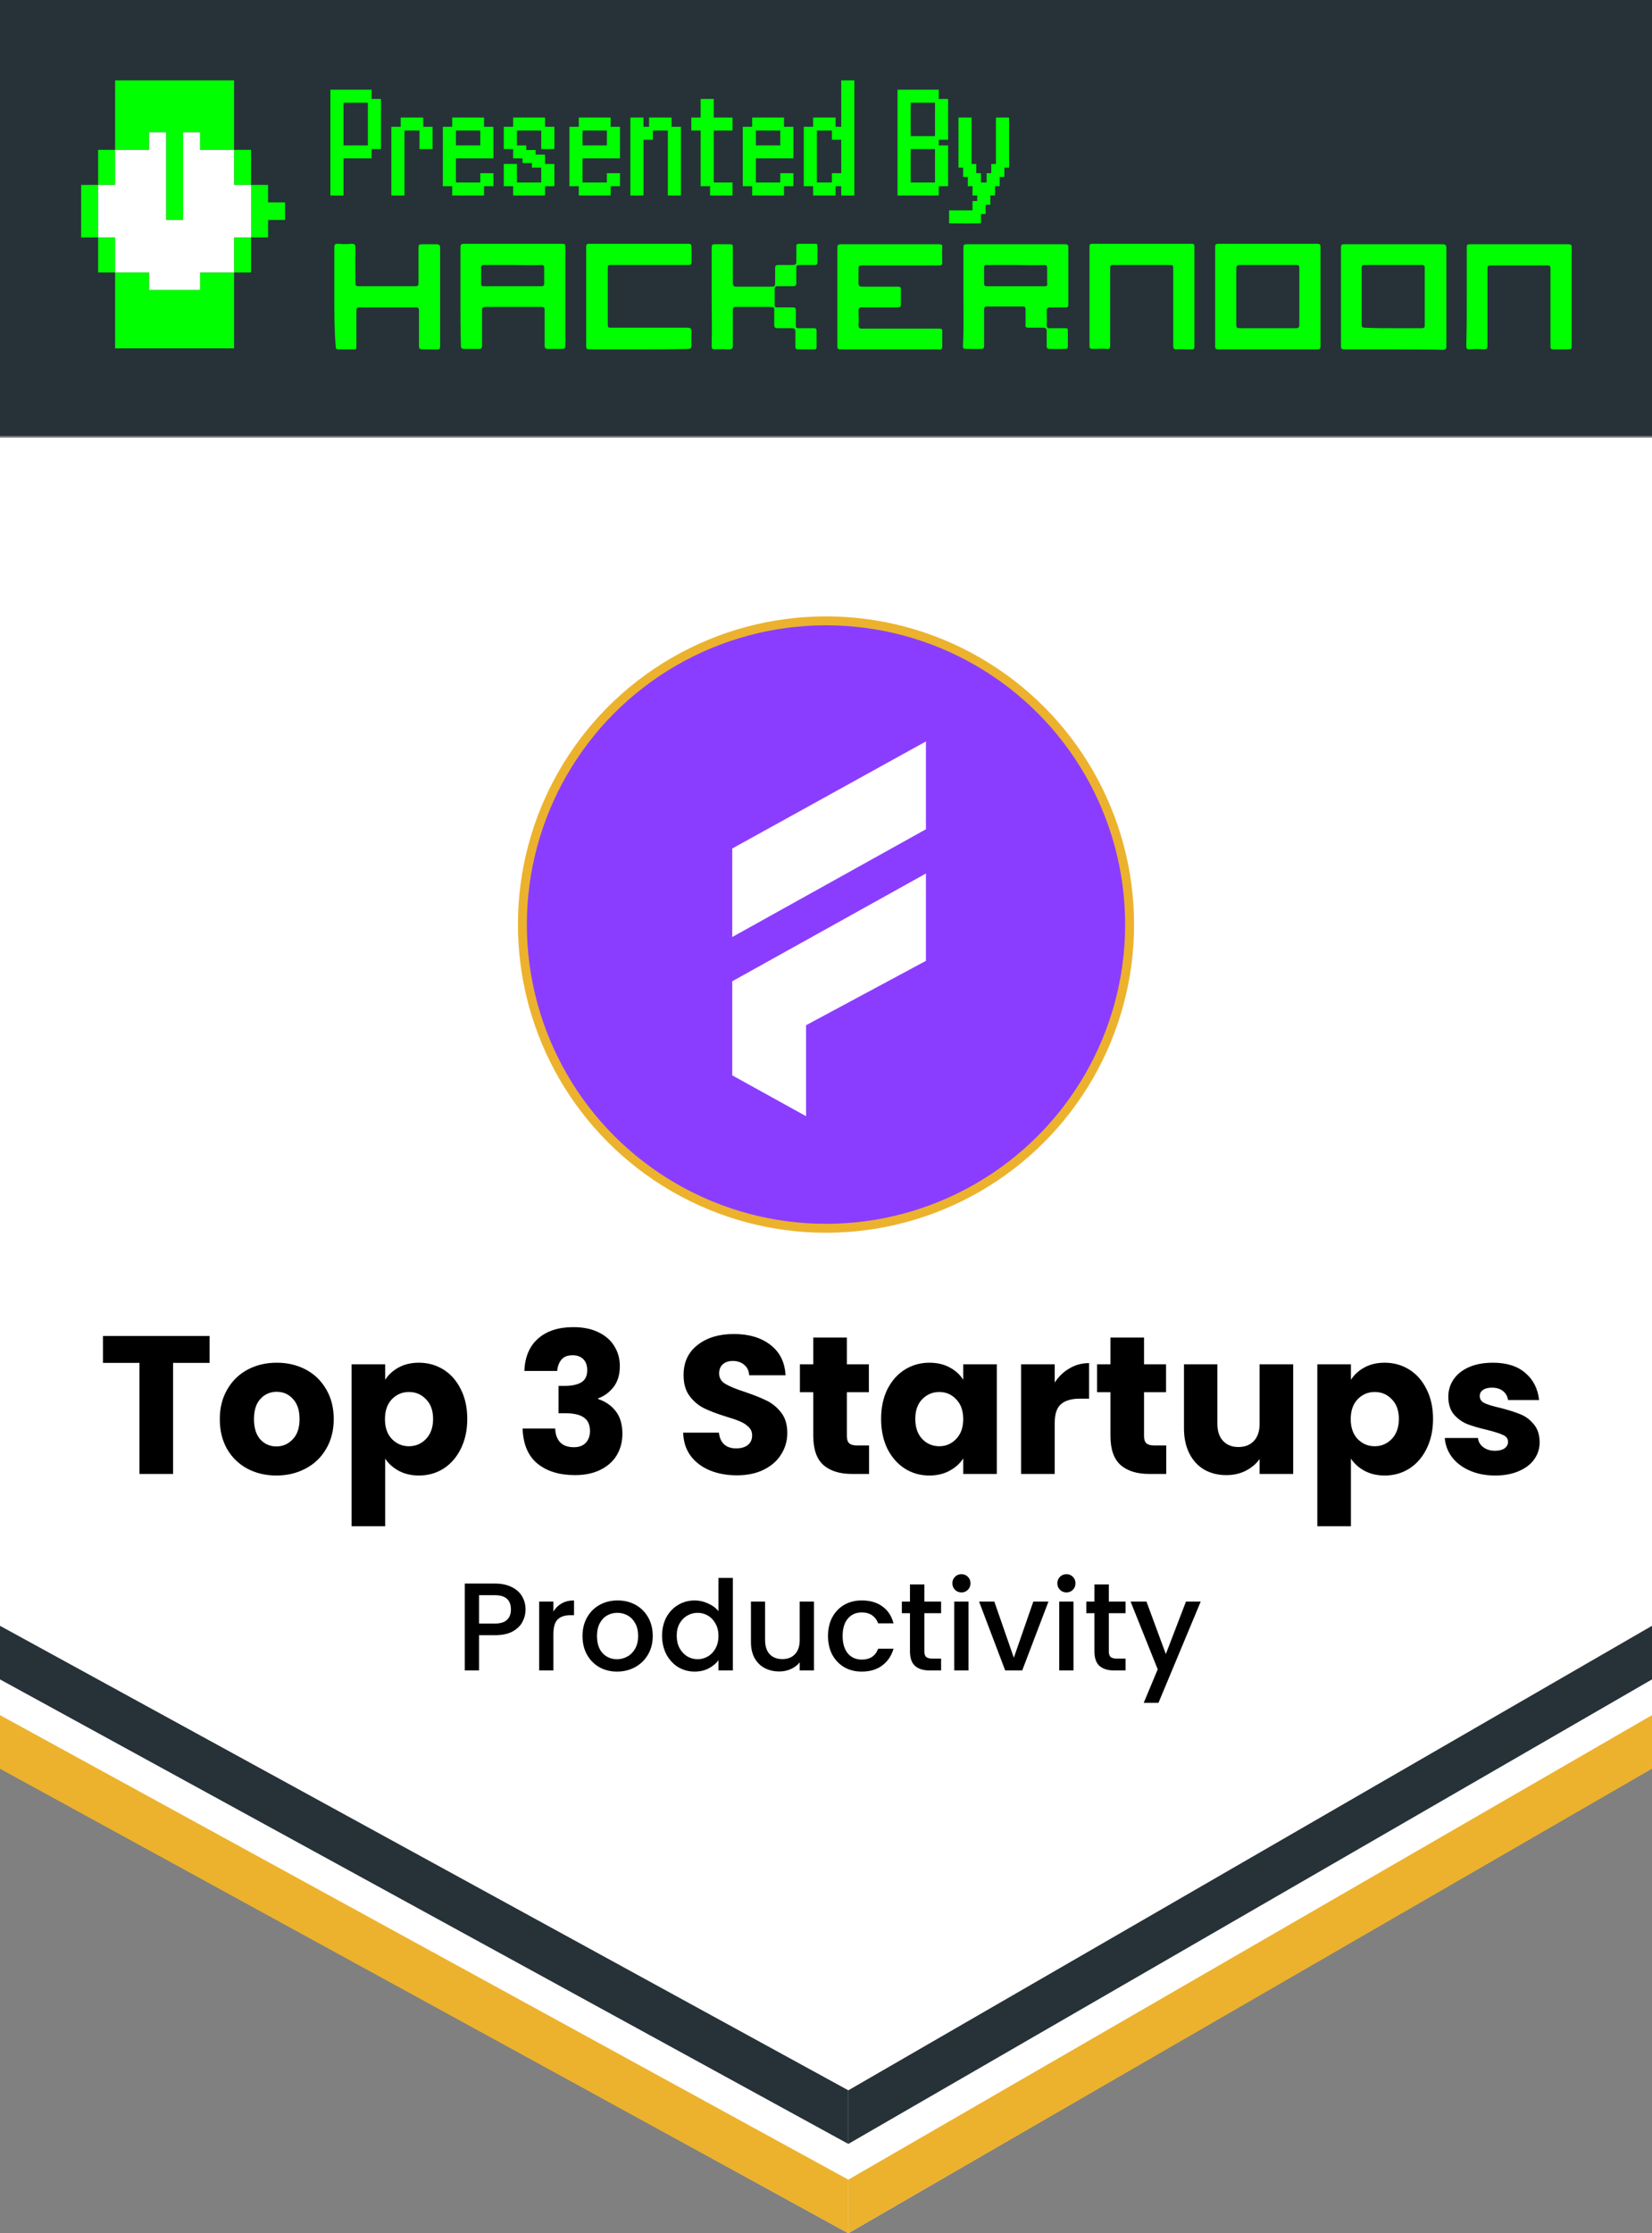 <svg width="185" height="250" viewBox="0 0 185 250" fill="none" xmlns="http://www.w3.org/2000/svg">
<rect x="0" y="0" width="185" height="250" fill="#808080" stroke="none"/>
<path d="M0 49H185V197.847L95 250L0 197.847V49Z" fill="white"/>
<path d="M185 0H0V48.804H185V0Z" fill="#263238"/>
<path d="M37 21.883C37 21.883 37 21.81 37 21.665V21.156V20.649V20.429H37.221H37.734H38.246H38.468C38.468 20.429 38.468 20.502 38.468 20.649V21.156V21.665V21.883C38.468 21.883 38.394 21.883 38.246 21.883H37.734H37.221H37ZM37 20.844C37 20.844 37 20.771 37 20.625V20.117V19.61V19.39H37.221H37.734H38.246H38.468C38.468 19.39 38.468 19.463 38.468 19.61V20.117V20.625V20.844C38.468 20.844 38.394 20.844 38.246 20.844H37.734H37.221H37ZM37 19.805C37 19.805 37 19.732 37 19.587V19.078V18.572V18.351H37.221H37.734H38.246H38.468C38.468 18.351 38.468 18.424 38.468 18.572V19.078V19.587V19.805C38.468 19.805 38.394 19.805 38.246 19.805H37.734H37.221H37ZM37 18.766C37 18.766 37 18.693 37 18.548V18.039V17.532V17.312H37.221H37.734H38.246H38.468C38.468 17.312 38.468 17.385 38.468 17.532V18.039V18.548V18.766C38.468 18.766 38.394 18.766 38.246 18.766H37.734H37.221H37ZM37 17.727C37 17.727 37 17.654 37 17.509V17V16.494V16.273H37.221H37.734H38.246H38.468C38.468 16.273 38.468 16.346 38.468 16.494V17V17.509V17.727C38.468 17.727 38.394 17.727 38.246 17.727H37.734H37.221H37ZM38.049 17.727C38.049 17.727 38.049 17.654 38.049 17.509V17V16.494V16.273H38.27H38.783H39.294H39.517C39.517 16.273 39.517 16.346 39.517 16.494V17V17.509V17.727C39.517 17.727 39.443 17.727 39.294 17.727H38.783H38.27H38.049ZM39.098 17.727C39.098 17.727 39.098 17.654 39.098 17.509V17V16.494V16.273H39.319H39.832H40.344H40.566C40.566 16.273 40.566 16.346 40.566 16.494V17V17.509V17.727C40.566 17.727 40.492 17.727 40.344 17.727H39.832H39.319H39.098ZM40.147 17.727C40.147 17.727 40.147 17.654 40.147 17.509V17V16.494V16.273H40.368H40.881H41.392H41.615C41.615 16.273 41.615 16.346 41.615 16.494V17V17.509V17.727C41.615 17.727 41.541 17.727 41.392 17.727H40.881H40.368H40.147ZM37 16.688C37 16.688 37 16.616 37 16.47V15.961V15.455V15.234H37.221H37.734H38.246H38.468C38.468 15.234 38.468 15.307 38.468 15.455V15.961V16.47V16.688C38.468 16.688 38.394 16.688 38.246 16.688H37.734H37.221H37ZM41.196 16.688C41.196 16.688 41.196 16.616 41.196 16.47V15.961V15.455V15.234H41.416H41.93H42.441H42.664C42.664 15.234 42.664 15.307 42.664 15.455V15.961V16.47V16.688C42.664 16.688 42.59 16.688 42.441 16.688H41.93H41.416H41.196ZM37 15.649C37 15.649 37 15.576 37 15.431V14.922V14.416V14.195H37.221H37.734H38.246H38.468C38.468 14.195 38.468 14.268 38.468 14.416V14.922V15.431V15.649C38.468 15.649 38.394 15.649 38.246 15.649H37.734H37.221H37ZM41.196 15.649C41.196 15.649 41.196 15.576 41.196 15.431V14.922V14.416V14.195H41.416H41.93H42.441H42.664C42.664 14.195 42.664 14.268 42.664 14.416V14.922V15.431V15.649C42.664 15.649 42.59 15.649 42.441 15.649H41.93H41.416H41.196ZM37 14.61C37 14.61 37 14.537 37 14.392V13.883V13.377V13.156H37.221H37.734H38.246H38.468C38.468 13.156 38.468 13.229 38.468 13.377V13.883V14.392V14.61C38.468 14.61 38.394 14.61 38.246 14.61H37.734H37.221H37ZM41.196 14.61C41.196 14.61 41.196 14.537 41.196 14.392V13.883V13.377V13.156H41.416H41.93H42.441H42.664C42.664 13.156 42.664 13.229 42.664 13.377V13.883V14.392V14.61C42.664 14.61 42.59 14.61 42.441 14.61H41.93H41.416H41.196ZM37 13.572C37 13.572 37 13.499 37 13.353V12.844V12.338V12.117H37.221H37.734H38.246H38.468C38.468 12.117 38.468 12.191 38.468 12.338V12.844V13.353V13.572C38.468 13.572 38.394 13.572 38.246 13.572H37.734H37.221H37ZM41.196 13.572C41.196 13.572 41.196 13.499 41.196 13.353V12.844V12.338V12.117H41.416H41.93H42.441H42.664C42.664 12.117 42.664 12.191 42.664 12.338V12.844V13.353V13.572C42.664 13.572 42.59 13.572 42.441 13.572H41.93H41.416H41.196ZM37 12.533C37 12.533 37 12.46 37 12.314V11.805V11.299V11.078H37.221H37.734H38.246H38.468C38.468 11.078 38.468 11.152 38.468 11.299V11.805V12.314V12.533C38.468 12.533 38.394 12.533 38.246 12.533H37.734H37.221H37ZM41.196 12.533C41.196 12.533 41.196 12.46 41.196 12.314V11.805V11.299V11.078H41.416H41.93H42.441H42.664C42.664 11.078 42.664 11.152 42.664 11.299V11.805V12.314V12.533C42.664 12.533 42.59 12.533 42.441 12.533H41.93H41.416H41.196ZM37 11.493C37 11.493 37 11.421 37 11.275V10.766V10.26V10.039H37.221H37.734H38.246H38.468C38.468 10.039 38.468 10.113 38.468 10.26V10.766V11.275V11.493C38.468 11.493 38.394 11.493 38.246 11.493H37.734H37.221H37ZM38.049 11.493C38.049 11.493 38.049 11.421 38.049 11.275V10.766V10.26V10.039H38.27H38.783H39.294H39.517C39.517 10.039 39.517 10.113 39.517 10.26V10.766V11.275V11.493C39.517 11.493 39.443 11.493 39.294 11.493H38.783H38.27H38.049ZM39.098 11.493C39.098 11.493 39.098 11.421 39.098 11.275V10.766V10.26V10.039H39.319H39.832H40.344H40.566C40.566 10.039 40.566 10.113 40.566 10.26V10.766V11.275V11.493C40.566 11.493 40.492 11.493 40.344 11.493H39.832H39.319H39.098ZM40.147 11.493C40.147 11.493 40.147 11.421 40.147 11.275V10.766V10.26V10.039H40.368H40.881H41.392H41.615C41.615 10.039 41.615 10.113 41.615 10.26V10.766V11.275V11.493C41.615 11.493 41.541 11.493 41.392 11.493H40.881H40.368H40.147ZM43.827 21.883C43.827 21.883 43.827 21.81 43.827 21.665V21.156V20.649V20.429H44.047H44.561H45.072H45.295C45.295 20.429 45.295 20.502 45.295 20.649V21.156V21.665V21.883C45.295 21.883 45.221 21.883 45.072 21.883H44.561H44.047H43.827ZM43.827 20.844C43.827 20.844 43.827 20.771 43.827 20.625V20.117V19.61V19.39H44.047H44.561H45.072H45.295C45.295 19.39 45.295 19.463 45.295 19.61V20.117V20.625V20.844C45.295 20.844 45.221 20.844 45.072 20.844H44.561H44.047H43.827ZM43.827 19.805C43.827 19.805 43.827 19.732 43.827 19.587V19.078V18.572V18.351H44.047H44.561H45.072H45.295C45.295 18.351 45.295 18.424 45.295 18.572V19.078V19.587V19.805C45.295 19.805 45.221 19.805 45.072 19.805H44.561H44.047H43.827ZM43.827 18.766C43.827 18.766 43.827 18.693 43.827 18.548V18.039V17.532V17.312H44.047H44.561H45.072H45.295C45.295 17.312 45.295 17.385 45.295 17.532V18.039V18.548V18.766C45.295 18.766 45.221 18.766 45.072 18.766H44.561H44.047H43.827ZM43.827 17.727C43.827 17.727 43.827 17.654 43.827 17.509V17V16.494V16.273H44.047H44.561H45.072H45.295C45.295 16.273 45.295 16.346 45.295 16.494V17V17.509V17.727C45.295 17.727 45.221 17.727 45.072 17.727H44.561H44.047H43.827ZM43.827 16.688C43.827 16.688 43.827 16.616 43.827 16.47V15.961V15.455V15.234H44.047H44.561H45.072H45.295C45.295 15.234 45.295 15.307 45.295 15.455V15.961V16.47V16.688C45.295 16.688 45.221 16.688 45.072 16.688H44.561H44.047H43.827ZM46.973 16.688C46.973 16.688 46.973 16.616 46.973 16.47V15.961V15.455V15.234H47.194H47.708H48.219H48.442C48.442 15.234 48.442 15.307 48.442 15.455V15.961V16.47V16.688C48.442 16.688 48.368 16.688 48.219 16.688H47.708H47.194H46.973ZM43.827 15.649C43.827 15.649 43.827 15.576 43.827 15.431V14.922V14.416V14.195H44.047H44.561H45.072H45.295C45.295 14.195 45.295 14.268 45.295 14.416V14.922V15.431V15.649C45.295 15.649 45.221 15.649 45.072 15.649H44.561H44.047H43.827ZM46.973 15.649C46.973 15.649 46.973 15.576 46.973 15.431V14.922V14.416V14.195H47.194H47.708H48.219H48.442C48.442 14.195 48.442 14.268 48.442 14.416V14.922V15.431V15.649C48.442 15.649 48.368 15.649 48.219 15.649H47.708H47.194H46.973ZM44.875 14.61C44.875 14.61 44.875 14.537 44.875 14.392V13.883V13.377V13.156H45.096H45.61H46.121H46.344C46.344 13.156 46.344 13.229 46.344 13.377V13.883V14.392V14.61C46.344 14.61 46.27 14.61 46.121 14.61H45.61H45.096H44.875ZM45.924 14.61C45.924 14.61 45.924 14.537 45.924 14.392V13.883V13.377V13.156H46.145H46.659H47.17H47.393C47.393 13.156 47.393 13.229 47.393 13.377V13.883V14.392V14.61C47.393 14.61 47.319 14.61 47.17 14.61H46.659H46.145H45.924ZM50.64 21.883C50.64 21.883 50.64 21.81 50.64 21.665V21.156V20.649V20.429H50.86H51.374H51.885H52.108C52.108 20.429 52.108 20.502 52.108 20.649V21.156V21.665V21.883C52.108 21.883 52.034 21.883 51.885 21.883H51.374H50.86H50.64ZM51.689 21.883C51.689 21.883 51.689 21.81 51.689 21.665V21.156V20.649V20.429H51.909H52.423H52.934H53.157C53.157 20.429 53.157 20.502 53.157 20.649V21.156V21.665V21.883C53.157 21.883 53.083 21.883 52.934 21.883H52.423H51.909H51.689ZM52.738 21.883C52.738 21.883 52.738 21.81 52.738 21.665V21.156V20.649V20.429H52.958H53.472H53.983H54.206C54.206 20.429 54.206 20.502 54.206 20.649V21.156V21.665V21.883C54.206 21.883 54.132 21.883 53.983 21.883H53.472H52.958H52.738ZM49.591 20.844C49.591 20.844 49.591 20.771 49.591 20.625V20.117V19.61V19.39H49.811H50.325H50.836H51.059C51.059 19.39 51.059 19.463 51.059 19.61V20.117V20.625V20.844C51.059 20.844 50.985 20.844 50.836 20.844H50.325H49.811H49.591ZM53.786 20.844C53.786 20.844 53.786 20.771 53.786 20.625V20.117V19.61V19.39H54.007H54.521H55.032H55.255C55.255 19.39 55.255 19.463 55.255 19.61V20.117V20.625V20.844C55.255 20.844 55.181 20.844 55.032 20.844H54.521H54.007H53.786ZM49.591 19.805C49.591 19.805 49.591 19.732 49.591 19.587V19.078V18.572V18.351H49.811H50.325H50.836H51.059C51.059 18.351 51.059 18.424 51.059 18.572V19.078V19.587V19.805C51.059 19.805 50.985 19.805 50.836 19.805H50.325H49.811H49.591ZM49.591 18.766C49.591 18.766 49.591 18.693 49.591 18.548V18.039V17.532V17.312H49.811H50.325H50.836H51.059C51.059 17.312 51.059 17.385 51.059 17.532V18.039V18.548V18.766C51.059 18.766 50.985 18.766 50.836 18.766H50.325H49.811H49.591ZM49.591 17.727C49.591 17.727 49.591 17.654 49.591 17.509V17V16.494V16.273H49.811H50.325H50.836H51.059C51.059 16.273 51.059 16.346 51.059 16.494V17V17.509V17.727C51.059 17.727 50.985 17.727 50.836 17.727H50.325H49.811H49.591ZM50.64 17.727C50.64 17.727 50.64 17.654 50.64 17.509V17V16.494V16.273H50.86H51.374H51.885H52.108C52.108 16.273 52.108 16.346 52.108 16.494V17V17.509V17.727C52.108 17.727 52.034 17.727 51.885 17.727H51.374H50.86H50.64ZM51.689 17.727C51.689 17.727 51.689 17.654 51.689 17.509V17V16.494V16.273H51.909H52.423H52.934H53.157C53.157 16.273 53.157 16.346 53.157 16.494V17V17.509V17.727C53.157 17.727 53.083 17.727 52.934 17.727H52.423H51.909H51.689ZM52.738 17.727C52.738 17.727 52.738 17.654 52.738 17.509V17V16.494V16.273H52.958H53.472H53.983H54.206C54.206 16.273 54.206 16.346 54.206 16.494V17V17.509V17.727C54.206 17.727 54.132 17.727 53.983 17.727H53.472H52.958H52.738ZM53.786 17.727C53.786 17.727 53.786 17.654 53.786 17.509V17V16.494V16.273H54.007H54.521H55.032H55.255C55.255 16.273 55.255 16.346 55.255 16.494V17V17.509V17.727C55.255 17.727 55.181 17.727 55.032 17.727H54.521H54.007H53.786ZM49.591 16.688C49.591 16.688 49.591 16.616 49.591 16.47V15.961V15.455V15.234H49.811H50.325H50.836H51.059C51.059 15.234 51.059 15.307 51.059 15.455V15.961V16.47V16.688C51.059 16.688 50.985 16.688 50.836 16.688H50.325H49.811H49.591ZM53.786 16.688C53.786 16.688 53.786 16.616 53.786 16.47V15.961V15.455V15.234H54.007H54.521H55.032H55.255C55.255 15.234 55.255 15.307 55.255 15.455V15.961V16.47V16.688C55.255 16.688 55.181 16.688 55.032 16.688H54.521H54.007H53.786ZM49.591 15.649C49.591 15.649 49.591 15.576 49.591 15.431V14.922V14.416V14.195H49.811H50.325H50.836H51.059C51.059 14.195 51.059 14.268 51.059 14.416V14.922V15.431V15.649C51.059 15.649 50.985 15.649 50.836 15.649H50.325H49.811H49.591ZM53.786 15.649C53.786 15.649 53.786 15.576 53.786 15.431V14.922V14.416V14.195H54.007H54.521H55.032H55.255C55.255 14.195 55.255 14.268 55.255 14.416V14.922V15.431V15.649C55.255 15.649 55.181 15.649 55.032 15.649H54.521H54.007H53.786ZM50.64 14.61C50.64 14.61 50.64 14.537 50.64 14.392V13.883V13.377V13.156H50.86H51.374H51.885H52.108C52.108 13.156 52.108 13.229 52.108 13.377V13.883V14.392V14.61C52.108 14.61 52.034 14.61 51.885 14.61H51.374H50.86H50.64ZM51.689 14.61C51.689 14.61 51.689 14.537 51.689 14.392V13.883V13.377V13.156H51.909H52.423H52.934H53.157C53.157 13.156 53.157 13.229 53.157 13.377V13.883V14.392V14.61C53.157 14.61 53.083 14.61 52.934 14.61H52.423H51.909H51.689ZM52.738 14.61C52.738 14.61 52.738 14.537 52.738 14.392V13.883V13.377V13.156H52.958H53.472H53.983H54.206C54.206 13.156 54.206 13.229 54.206 13.377V13.883V14.392V14.61C54.206 14.61 54.132 14.61 53.983 14.61H53.472H52.958H52.738ZM57.466 21.883C57.466 21.883 57.466 21.81 57.466 21.665V21.156V20.649V20.429H57.687H58.2H58.712H58.935C58.935 20.429 58.935 20.502 58.935 20.649V21.156V21.665V21.883C58.935 21.883 58.86 21.883 58.712 21.883H58.2H57.687H57.466ZM58.515 21.883C58.515 21.883 58.515 21.81 58.515 21.665V21.156V20.649V20.429H58.736H59.249H59.761H59.984C59.984 20.429 59.984 20.502 59.984 20.649V21.156V21.665V21.883C59.984 21.883 59.909 21.883 59.761 21.883H59.249H58.736H58.515ZM59.564 21.883C59.564 21.883 59.564 21.81 59.564 21.665V21.156V20.649V20.429H59.785H60.298H60.81H61.033C61.033 20.429 61.033 20.502 61.033 20.649V21.156V21.665V21.883C61.033 21.883 60.958 21.883 60.81 21.883H60.298H59.785H59.564ZM56.417 20.844C56.417 20.844 56.417 20.771 56.417 20.625V20.117V19.61V19.39H56.638H57.151H57.663H57.886C57.886 19.39 57.886 19.463 57.886 19.61V20.117V20.625V20.844C57.886 20.844 57.811 20.844 57.663 20.844H57.151H56.638H56.417ZM60.613 20.844C60.613 20.844 60.613 20.771 60.613 20.625V20.117V19.61V19.39H60.834H61.347H61.859H62.082C62.082 19.39 62.082 19.463 62.082 19.61V20.117V20.625V20.844C62.082 20.844 62.007 20.844 61.859 20.844H61.347H60.834H60.613ZM56.417 19.805C56.417 19.805 56.417 19.732 56.417 19.587V19.078V18.572V18.351H56.638H57.151H57.663H57.886C57.886 18.351 57.886 18.424 57.886 18.572V19.078V19.587V19.805C57.886 19.805 57.811 19.805 57.663 19.805H57.151H56.638H56.417ZM60.613 19.805C60.613 19.805 60.613 19.732 60.613 19.587V19.078V18.572V18.351H60.834H61.347H61.859H62.082C62.082 18.351 62.082 18.424 62.082 18.572V19.078V19.587V19.805C62.082 19.805 62.007 19.805 61.859 19.805H61.347H60.834H60.613ZM59.564 18.766C59.564 18.766 59.564 18.693 59.564 18.548V18.039V17.532V17.312H59.785H60.298H60.81H61.033C61.033 17.312 61.033 17.385 61.033 17.532V18.039V18.548V18.766C61.033 18.766 60.958 18.766 60.81 18.766H60.298H59.785H59.564ZM58.515 18.247C58.515 18.247 58.515 18.174 58.515 18.028V17.52V17.013V16.792H58.736H59.249H59.761H59.984C59.984 16.792 59.984 16.866 59.984 17.013V17.52V18.028V18.247C59.984 18.247 59.909 18.247 59.761 18.247H59.249H58.736H58.515ZM57.466 17.727C57.466 17.727 57.466 17.654 57.466 17.509V17V16.494V16.273H57.687H58.2H58.712H58.935C58.935 16.273 58.935 16.346 58.935 16.494V17V17.509V17.727C58.935 17.727 58.86 17.727 58.712 17.727H58.2H57.687H57.466ZM56.417 16.688C56.417 16.688 56.417 16.616 56.417 16.47V15.961V15.455V15.234H56.638H57.151H57.663H57.886C57.886 15.234 57.886 15.307 57.886 15.455V15.961V16.47V16.688C57.886 16.688 57.811 16.688 57.663 16.688H57.151H56.638H56.417ZM60.613 16.688C60.613 16.688 60.613 16.616 60.613 16.47V15.961V15.455V15.234H60.834H61.347H61.859H62.082C62.082 15.234 62.082 15.307 62.082 15.455V15.961V16.47V16.688C62.082 16.688 62.007 16.688 61.859 16.688H61.347H60.834H60.613ZM56.417 15.649C56.417 15.649 56.417 15.576 56.417 15.431V14.922V14.416V14.195H56.638H57.151H57.663H57.886C57.886 14.195 57.886 14.268 57.886 14.416V14.922V15.431V15.649C57.886 15.649 57.811 15.649 57.663 15.649H57.151H56.638H56.417ZM60.613 15.649C60.613 15.649 60.613 15.576 60.613 15.431V14.922V14.416V14.195H60.834H61.347H61.859H62.082C62.082 14.195 62.082 14.268 62.082 14.416V14.922V15.431V15.649C62.082 15.649 62.007 15.649 61.859 15.649H61.347H60.834H60.613ZM57.466 14.61C57.466 14.61 57.466 14.537 57.466 14.392V13.883V13.377V13.156H57.687H58.2H58.712H58.935C58.935 13.156 58.935 13.229 58.935 13.377V13.883V14.392V14.61C58.935 14.61 58.86 14.61 58.712 14.61H58.2H57.687H57.466ZM58.515 14.61C58.515 14.61 58.515 14.537 58.515 14.392V13.883V13.377V13.156H58.736H59.249H59.761H59.984C59.984 13.156 59.984 13.229 59.984 13.377V13.883V14.392V14.61C59.984 14.61 59.909 14.61 59.761 14.61H59.249H58.736H58.515ZM59.564 14.61C59.564 14.61 59.564 14.537 59.564 14.392V13.883V13.377V13.156H59.785H60.298H60.81H61.033C61.033 13.156 61.033 13.229 61.033 13.377V13.883V14.392V14.61C61.033 14.61 60.958 14.61 60.81 14.61H60.298H59.785H59.564ZM64.815 21.883C64.815 21.883 64.815 21.81 64.815 21.665V21.156V20.649V20.429H65.036H65.549H66.061H66.284C66.284 20.429 66.284 20.502 66.284 20.649V21.156V21.665V21.883C66.284 21.883 66.209 21.883 66.061 21.883H65.549H65.036H64.815ZM65.864 21.883C65.864 21.883 65.864 21.81 65.864 21.665V21.156V20.649V20.429H66.085H66.598H67.11H67.333C67.333 20.429 67.333 20.502 67.333 20.649V21.156V21.665V21.883C67.333 21.883 67.258 21.883 67.11 21.883H66.598H66.085H65.864ZM66.913 21.883C66.913 21.883 66.913 21.81 66.913 21.665V21.156V20.649V20.429H67.134H67.647H68.159H68.382C68.382 20.429 68.382 20.502 68.382 20.649V21.156V21.665V21.883C68.382 21.883 68.307 21.883 68.159 21.883H67.647H67.134H66.913ZM63.766 20.844C63.766 20.844 63.766 20.771 63.766 20.625V20.117V19.61V19.39H63.987H64.5H65.012H65.235C65.235 19.39 65.235 19.463 65.235 19.61V20.117V20.625V20.844C65.235 20.844 65.16 20.844 65.012 20.844H64.5H63.987H63.766ZM67.962 20.844C67.962 20.844 67.962 20.771 67.962 20.625V20.117V19.61V19.39H68.183H68.696H69.208H69.431C69.431 19.39 69.431 19.463 69.431 19.61V20.117V20.625V20.844C69.431 20.844 69.356 20.844 69.208 20.844H68.696H68.183H67.962ZM63.766 19.805C63.766 19.805 63.766 19.732 63.766 19.587V19.078V18.572V18.351H63.987H64.5H65.012H65.235C65.235 18.351 65.235 18.424 65.235 18.572V19.078V19.587V19.805C65.235 19.805 65.16 19.805 65.012 19.805H64.5H63.987H63.766ZM63.766 18.766C63.766 18.766 63.766 18.693 63.766 18.548V18.039V17.532V17.312H63.987H64.5H65.012H65.235C65.235 17.312 65.235 17.385 65.235 17.532V18.039V18.548V18.766C65.235 18.766 65.16 18.766 65.012 18.766H64.5H63.987H63.766ZM63.766 17.727C63.766 17.727 63.766 17.654 63.766 17.509V17V16.494V16.273H63.987H64.5H65.012H65.235C65.235 16.273 65.235 16.346 65.235 16.494V17V17.509V17.727C65.235 17.727 65.16 17.727 65.012 17.727H64.5H63.987H63.766ZM64.815 17.727C64.815 17.727 64.815 17.654 64.815 17.509V17V16.494V16.273H65.036H65.549H66.061H66.284C66.284 16.273 66.284 16.346 66.284 16.494V17V17.509V17.727C66.284 17.727 66.209 17.727 66.061 17.727H65.549H65.036H64.815ZM65.864 17.727C65.864 17.727 65.864 17.654 65.864 17.509V17V16.494V16.273H66.085H66.598H67.11H67.333C67.333 16.273 67.333 16.346 67.333 16.494V17V17.509V17.727C67.333 17.727 67.258 17.727 67.11 17.727H66.598H66.085H65.864ZM66.913 17.727C66.913 17.727 66.913 17.654 66.913 17.509V17V16.494V16.273H67.134H67.647H68.159H68.382C68.382 16.273 68.382 16.346 68.382 16.494V17V17.509V17.727C68.382 17.727 68.307 17.727 68.159 17.727H67.647H67.134H66.913ZM67.962 17.727C67.962 17.727 67.962 17.654 67.962 17.509V17V16.494V16.273H68.183H68.696H69.208H69.431C69.431 16.273 69.431 16.346 69.431 16.494V17V17.509V17.727C69.431 17.727 69.356 17.727 69.208 17.727H68.696H68.183H67.962ZM63.766 16.688C63.766 16.688 63.766 16.616 63.766 16.47V15.961V15.455V15.234H63.987H64.5H65.012H65.235C65.235 15.234 65.235 15.307 65.235 15.455V15.961V16.47V16.688C65.235 16.688 65.16 16.688 65.012 16.688H64.5H63.987H63.766ZM67.962 16.688C67.962 16.688 67.962 16.616 67.962 16.47V15.961V15.455V15.234H68.183H68.696H69.208H69.431C69.431 15.234 69.431 15.307 69.431 15.455V15.961V16.47V16.688C69.431 16.688 69.356 16.688 69.208 16.688H68.696H68.183H67.962ZM63.766 15.649C63.766 15.649 63.766 15.576 63.766 15.431V14.922V14.416V14.195H63.987H64.5H65.012H65.235C65.235 14.195 65.235 14.268 65.235 14.416V14.922V15.431V15.649C65.235 15.649 65.16 15.649 65.012 15.649H64.5H63.987H63.766ZM67.962 15.649C67.962 15.649 67.962 15.576 67.962 15.431V14.922V14.416V14.195H68.183H68.696H69.208H69.431C69.431 14.195 69.431 14.268 69.431 14.416V14.922V15.431V15.649C69.431 15.649 69.356 15.649 69.208 15.649H68.696H68.183H67.962ZM64.815 14.61C64.815 14.61 64.815 14.537 64.815 14.392V13.883V13.377V13.156H65.036H65.549H66.061H66.284C66.284 13.156 66.284 13.229 66.284 13.377V13.883V14.392V14.61C66.284 14.61 66.209 14.61 66.061 14.61H65.549H65.036H64.815ZM65.864 14.61C65.864 14.61 65.864 14.537 65.864 14.392V13.883V13.377V13.156H66.085H66.598H67.11H67.333C67.333 13.156 67.333 13.229 67.333 13.377V13.883V14.392V14.61C67.333 14.61 67.258 14.61 67.11 14.61H66.598H66.085H65.864ZM66.913 14.61C66.913 14.61 66.913 14.537 66.913 14.392V13.883V13.377V13.156H67.134H67.647H68.159H68.382C68.382 13.156 68.382 13.229 68.382 13.377V13.883V14.392V14.61C68.382 14.61 68.307 14.61 68.159 14.61H67.647H67.134H66.913ZM70.593 21.883C70.593 21.883 70.593 21.81 70.593 21.665V21.156V20.649V20.429H70.813H71.327H71.838H72.061C72.061 20.429 72.061 20.502 72.061 20.649V21.156V21.665V21.883C72.061 21.883 71.987 21.883 71.838 21.883H71.327H70.813H70.593ZM74.788 21.883C74.788 21.883 74.788 21.81 74.788 21.665V21.156V20.649V20.429H75.009H75.523H76.034H76.257C76.257 20.429 76.257 20.502 76.257 20.649V21.156V21.665V21.883C76.257 21.883 76.183 21.883 76.034 21.883H75.523H75.009H74.788ZM70.593 20.844C70.593 20.844 70.593 20.771 70.593 20.625V20.117V19.61V19.39H70.813H71.327H71.838H72.061C72.061 19.39 72.061 19.463 72.061 19.61V20.117V20.625V20.844C72.061 20.844 71.987 20.844 71.838 20.844H71.327H70.813H70.593ZM74.788 20.844C74.788 20.844 74.788 20.771 74.788 20.625V20.117V19.61V19.39H75.009H75.523H76.034H76.257C76.257 19.39 76.257 19.463 76.257 19.61V20.117V20.625V20.844C76.257 20.844 76.183 20.844 76.034 20.844H75.523H75.009H74.788ZM70.593 19.805C70.593 19.805 70.593 19.732 70.593 19.587V19.078V18.572V18.351H70.813H71.327H71.838H72.061C72.061 18.351 72.061 18.424 72.061 18.572V19.078V19.587V19.805C72.061 19.805 71.987 19.805 71.838 19.805H71.327H70.813H70.593ZM74.788 19.805C74.788 19.805 74.788 19.732 74.788 19.587V19.078V18.572V18.351H75.009H75.523H76.034H76.257C76.257 18.351 76.257 18.424 76.257 18.572V19.078V19.587V19.805C76.257 19.805 76.183 19.805 76.034 19.805H75.523H75.009H74.788ZM70.593 18.766C70.593 18.766 70.593 18.693 70.593 18.548V18.039V17.532V17.312H70.813H71.327H71.838H72.061C72.061 17.312 72.061 17.385 72.061 17.532V18.039V18.548V18.766C72.061 18.766 71.987 18.766 71.838 18.766H71.327H70.813H70.593ZM74.788 18.766C74.788 18.766 74.788 18.693 74.788 18.548V18.039V17.532V17.312H75.009H75.523H76.034H76.257C76.257 17.312 76.257 17.385 76.257 17.532V18.039V18.548V18.766C76.257 18.766 76.183 18.766 76.034 18.766H75.523H75.009H74.788ZM70.593 17.727C70.593 17.727 70.593 17.654 70.593 17.509V17V16.494V16.273H70.813H71.327H71.838H72.061C72.061 16.273 72.061 16.346 72.061 16.494V17V17.509V17.727C72.061 17.727 71.987 17.727 71.838 17.727H71.327H70.813H70.593ZM74.788 17.727C74.788 17.727 74.788 17.654 74.788 17.509V17V16.494V16.273H75.009H75.523H76.034H76.257C76.257 16.273 76.257 16.346 76.257 16.494V17V17.509V17.727C76.257 17.727 76.183 17.727 76.034 17.727H75.523H75.009H74.788ZM70.593 16.688C70.593 16.688 70.593 16.616 70.593 16.47V15.961V15.455V15.234H70.813H71.327H71.838H72.061C72.061 15.234 72.061 15.307 72.061 15.455V15.961V16.47V16.688C72.061 16.688 71.987 16.688 71.838 16.688H71.327H70.813H70.593ZM74.788 16.688C74.788 16.688 74.788 16.616 74.788 16.47V15.961V15.455V15.234H75.009H75.523H76.034H76.257C76.257 15.234 76.257 15.307 76.257 15.455V15.961V16.47V16.688C76.257 16.688 76.183 16.688 76.034 16.688H75.523H75.009H74.788ZM70.593 15.649C70.593 15.649 70.593 15.576 70.593 15.431V14.922V14.416V14.195H70.813H71.327H71.838H72.061C72.061 14.195 72.061 14.268 72.061 14.416V14.922V15.431V15.649C72.061 15.649 71.987 15.649 71.838 15.649H71.327H70.813H70.593ZM71.642 15.649C71.642 15.649 71.642 15.576 71.642 15.431V14.922V14.416V14.195H71.862H72.376H72.887H73.11C73.11 14.195 73.11 14.268 73.11 14.416V14.922V15.431V15.649C73.11 15.649 73.036 15.649 72.887 15.649H72.376H71.862H71.642ZM74.788 15.649C74.788 15.649 74.788 15.576 74.788 15.431V14.922V14.416V14.195H75.009H75.523H76.034H76.257C76.257 14.195 76.257 14.268 76.257 14.416V14.922V15.431V15.649C76.257 15.649 76.183 15.649 76.034 15.649H75.523H75.009H74.788ZM70.593 14.61C70.593 14.61 70.593 14.537 70.593 14.392V13.883V13.377V13.156H70.813H71.327H71.838H72.061C72.061 13.156 72.061 13.229 72.061 13.377V13.883V14.392V14.61C72.061 14.61 71.987 14.61 71.838 14.61H71.327H70.813H70.593ZM72.691 14.61C72.691 14.61 72.691 14.537 72.691 14.392V13.883V13.377V13.156H72.911H73.425H73.936H74.159C74.159 13.156 74.159 13.229 74.159 13.377V13.883V14.392V14.61C74.159 14.61 74.085 14.61 73.936 14.61H73.425H72.911H72.691ZM73.74 14.61C73.74 14.61 73.74 14.537 73.74 14.392V13.883V13.377V13.156H73.96H74.474H74.985H75.208C75.208 13.156 75.208 13.229 75.208 13.377V13.883V14.392V14.61C75.208 14.61 75.134 14.61 74.985 14.61H74.474H73.96H73.74ZM79.515 21.883C79.515 21.883 79.515 21.81 79.515 21.665V21.156V20.649V20.429H79.736H80.249H80.761H80.984C80.984 20.429 80.984 20.502 80.984 20.649V21.156V21.665V21.883C80.984 21.883 80.909 21.883 80.761 21.883H80.249H79.736H79.515ZM80.564 21.883C80.564 21.883 80.564 21.81 80.564 21.665V21.156V20.649V20.429H80.785H81.298H81.81H82.032C82.032 20.429 82.032 20.502 82.032 20.649V21.156V21.665V21.883C82.032 21.883 81.958 21.883 81.81 21.883H81.298H80.785H80.564ZM78.466 20.844C78.466 20.844 78.466 20.771 78.466 20.625V20.117V19.61V19.39H78.687H79.2H79.712H79.935C79.935 19.39 79.935 19.463 79.935 19.61V20.117V20.625V20.844C79.935 20.844 79.86 20.844 79.712 20.844H79.2H78.687H78.466ZM78.466 19.805C78.466 19.805 78.466 19.732 78.466 19.587V19.078V18.572V18.351H78.687H79.2H79.712H79.935C79.935 18.351 79.935 18.424 79.935 18.572V19.078V19.587V19.805C79.935 19.805 79.86 19.805 79.712 19.805H79.2H78.687H78.466ZM78.466 18.766C78.466 18.766 78.466 18.693 78.466 18.548V18.039V17.532V17.312H78.687H79.2H79.712H79.935C79.935 17.312 79.935 17.385 79.935 17.532V18.039V18.548V18.766C79.935 18.766 79.86 18.766 79.712 18.766H79.2H78.687H78.466ZM78.466 17.727C78.466 17.727 78.466 17.654 78.466 17.509V17V16.494V16.273H78.687H79.2H79.712H79.935C79.935 16.273 79.935 16.346 79.935 16.494V17V17.509V17.727C79.935 17.727 79.86 17.727 79.712 17.727H79.2H78.687H78.466ZM78.466 16.688C78.466 16.688 78.466 16.616 78.466 16.47V15.961V15.455V15.234H78.687H79.2H79.712H79.935C79.935 15.234 79.935 15.307 79.935 15.455V15.961V16.47V16.688C79.935 16.688 79.86 16.688 79.712 16.688H79.2H78.687H78.466ZM78.466 15.649C78.466 15.649 78.466 15.576 78.466 15.431V14.922V14.416V14.195H78.687H79.2H79.712H79.935C79.935 14.195 79.935 14.268 79.935 14.416V14.922V15.431V15.649C79.935 15.649 79.86 15.649 79.712 15.649H79.2H78.687H78.466ZM77.417 14.61C77.417 14.61 77.417 14.537 77.417 14.392V13.883V13.377V13.156H77.638H78.151H78.663H78.886C78.886 13.156 78.886 13.229 78.886 13.377V13.883V14.392V14.61C78.886 14.61 78.811 14.61 78.663 14.61H78.151H77.638H77.417ZM78.466 14.61C78.466 14.61 78.466 14.537 78.466 14.392V13.883V13.377V13.156H78.687H79.2H79.712H79.935C79.935 13.156 79.935 13.229 79.935 13.377V13.883V14.392V14.61C79.935 14.61 79.86 14.61 79.712 14.61H79.2H78.687H78.466ZM79.515 14.61C79.515 14.61 79.515 14.537 79.515 14.392V13.883V13.377V13.156H79.736H80.249H80.761H80.984C80.984 13.156 80.984 13.229 80.984 13.377V13.883V14.392V14.61C80.984 14.61 80.909 14.61 80.761 14.61H80.249H79.736H79.515ZM80.564 14.61C80.564 14.61 80.564 14.537 80.564 14.392V13.883V13.377V13.156H80.785H81.298H81.81H82.032C82.032 13.156 82.032 13.229 82.032 13.377V13.883V14.392V14.61C82.032 14.61 81.958 14.61 81.81 14.61H81.298H80.785H80.564ZM78.466 13.572C78.466 13.572 78.466 13.499 78.466 13.353V12.844V12.338V12.117H78.687H79.2H79.712H79.935C79.935 12.117 79.935 12.191 79.935 12.338V12.844V13.353V13.572C79.935 13.572 79.86 13.572 79.712 13.572H79.2H78.687H78.466ZM78.466 12.533C78.466 12.533 78.466 12.46 78.466 12.314V11.805V11.299V11.078H78.687H79.2H79.712H79.935C79.935 11.078 79.935 11.152 79.935 11.299V11.805V12.314V12.533C79.935 12.533 79.86 12.533 79.712 12.533H79.2H78.687H78.466ZM84.232 21.883C84.232 21.883 84.232 21.81 84.232 21.665V21.156V20.649V20.429H84.453H84.966H85.478H85.701C85.701 20.429 85.701 20.502 85.701 20.649V21.156V21.665V21.883C85.701 21.883 85.626 21.883 85.478 21.883H84.966H84.453H84.232ZM85.281 21.883C85.281 21.883 85.281 21.81 85.281 21.665V21.156V20.649V20.429H85.502H86.016H86.527H86.75C86.75 20.429 86.75 20.502 86.75 20.649V21.156V21.665V21.883C86.75 21.883 86.675 21.883 86.527 21.883H86.016H85.502H85.281ZM86.33 21.883C86.33 21.883 86.33 21.81 86.33 21.665V21.156V20.649V20.429H86.551H87.064H87.576H87.799C87.799 20.429 87.799 20.502 87.799 20.649V21.156V21.665V21.883C87.799 21.883 87.725 21.883 87.576 21.883H87.064H86.551H86.33ZM83.183 20.844C83.183 20.844 83.183 20.771 83.183 20.625V20.117V19.61V19.39H83.404H83.918H84.429H84.652C84.652 19.39 84.652 19.463 84.652 19.61V20.117V20.625V20.844C84.652 20.844 84.578 20.844 84.429 20.844H83.918H83.404H83.183ZM87.379 20.844C87.379 20.844 87.379 20.771 87.379 20.625V20.117V19.61V19.39H87.6H88.114H88.625H88.848C88.848 19.39 88.848 19.463 88.848 19.61V20.117V20.625V20.844C88.848 20.844 88.773 20.844 88.625 20.844H88.114H87.6H87.379ZM83.183 19.805C83.183 19.805 83.183 19.732 83.183 19.587V19.078V18.572V18.351H83.404H83.918H84.429H84.652C84.652 18.351 84.652 18.424 84.652 18.572V19.078V19.587V19.805C84.652 19.805 84.578 19.805 84.429 19.805H83.918H83.404H83.183ZM83.183 18.766C83.183 18.766 83.183 18.693 83.183 18.548V18.039V17.532V17.312H83.404H83.918H84.429H84.652C84.652 17.312 84.652 17.385 84.652 17.532V18.039V18.548V18.766C84.652 18.766 84.578 18.766 84.429 18.766H83.918H83.404H83.183ZM83.183 17.727C83.183 17.727 83.183 17.654 83.183 17.509V17V16.494V16.273H83.404H83.918H84.429H84.652C84.652 16.273 84.652 16.346 84.652 16.494V17V17.509V17.727C84.652 17.727 84.578 17.727 84.429 17.727H83.918H83.404H83.183ZM84.232 17.727C84.232 17.727 84.232 17.654 84.232 17.509V17V16.494V16.273H84.453H84.966H85.478H85.701C85.701 16.273 85.701 16.346 85.701 16.494V17V17.509V17.727C85.701 17.727 85.626 17.727 85.478 17.727H84.966H84.453H84.232ZM85.281 17.727C85.281 17.727 85.281 17.654 85.281 17.509V17V16.494V16.273H85.502H86.016H86.527H86.75C86.75 16.273 86.75 16.346 86.75 16.494V17V17.509V17.727C86.75 17.727 86.675 17.727 86.527 17.727H86.016H85.502H85.281ZM86.33 17.727C86.33 17.727 86.33 17.654 86.33 17.509V17V16.494V16.273H86.551H87.064H87.576H87.799C87.799 16.273 87.799 16.346 87.799 16.494V17V17.509V17.727C87.799 17.727 87.725 17.727 87.576 17.727H87.064H86.551H86.33ZM87.379 17.727C87.379 17.727 87.379 17.654 87.379 17.509V17V16.494V16.273H87.6H88.114H88.625H88.848C88.848 16.273 88.848 16.346 88.848 16.494V17V17.509V17.727C88.848 17.727 88.773 17.727 88.625 17.727H88.114H87.6H87.379ZM83.183 16.688C83.183 16.688 83.183 16.616 83.183 16.47V15.961V15.455V15.234H83.404H83.918H84.429H84.652C84.652 15.234 84.652 15.307 84.652 15.455V15.961V16.47V16.688C84.652 16.688 84.578 16.688 84.429 16.688H83.918H83.404H83.183ZM87.379 16.688C87.379 16.688 87.379 16.616 87.379 16.47V15.961V15.455V15.234H87.6H88.114H88.625H88.848C88.848 15.234 88.848 15.307 88.848 15.455V15.961V16.47V16.688C88.848 16.688 88.773 16.688 88.625 16.688H88.114H87.6H87.379ZM83.183 15.649C83.183 15.649 83.183 15.576 83.183 15.431V14.922V14.416V14.195H83.404H83.918H84.429H84.652C84.652 14.195 84.652 14.268 84.652 14.416V14.922V15.431V15.649C84.652 15.649 84.578 15.649 84.429 15.649H83.918H83.404H83.183ZM87.379 15.649C87.379 15.649 87.379 15.576 87.379 15.431V14.922V14.416V14.195H87.6H88.114H88.625H88.848C88.848 14.195 88.848 14.268 88.848 14.416V14.922V15.431V15.649C88.848 15.649 88.773 15.649 88.625 15.649H88.114H87.6H87.379ZM84.232 14.61C84.232 14.61 84.232 14.537 84.232 14.392V13.883V13.377V13.156H84.453H84.966H85.478H85.701C85.701 13.156 85.701 13.229 85.701 13.377V13.883V14.392V14.61C85.701 14.61 85.626 14.61 85.478 14.61H84.966H84.453H84.232ZM85.281 14.61C85.281 14.61 85.281 14.537 85.281 14.392V13.883V13.377V13.156H85.502H86.016H86.527H86.75C86.75 13.156 86.75 13.229 86.75 13.377V13.883V14.392V14.61C86.75 14.61 86.675 14.61 86.527 14.61H86.016H85.502H85.281ZM86.33 14.61C86.33 14.61 86.33 14.537 86.33 14.392V13.883V13.377V13.156H86.551H87.064H87.576H87.799C87.799 13.156 87.799 13.229 87.799 13.377V13.883V14.392V14.61C87.799 14.61 87.725 14.61 87.576 14.61H87.064H86.551H86.33ZM91.059 21.883C91.059 21.883 91.059 21.81 91.059 21.665V21.156V20.649V20.429H91.279H91.793H92.304H92.527C92.527 20.429 92.527 20.502 92.527 20.649V21.156V21.665V21.883C92.527 21.883 92.453 21.883 92.304 21.883H91.793H91.279H91.059ZM92.108 21.883C92.108 21.883 92.108 21.81 92.108 21.665V21.156V20.649V20.429H92.329H92.842H93.353H93.576C93.576 20.429 93.576 20.502 93.576 20.649V21.156V21.665V21.883C93.576 21.883 93.502 21.883 93.353 21.883H92.842H92.329H92.108ZM94.206 21.883C94.206 21.883 94.206 21.81 94.206 21.665V21.156V20.649V20.429H94.427H94.94H95.451H95.674C95.674 20.429 95.674 20.502 95.674 20.649V21.156V21.665V21.883C95.674 21.883 95.6 21.883 95.451 21.883H94.94H94.427H94.206ZM90.01 20.844C90.01 20.844 90.01 20.771 90.01 20.625V20.117V19.61V19.39H90.231H90.744H91.255H91.478C91.478 19.39 91.478 19.463 91.478 19.61V20.117V20.625V20.844C91.478 20.844 91.404 20.844 91.255 20.844H90.744H90.231H90.01ZM93.157 20.844C93.157 20.844 93.157 20.771 93.157 20.625V20.117V19.61V19.39H93.377H93.891H94.402H94.625C94.625 19.39 94.625 19.463 94.625 19.61V20.117V20.625V20.844C94.625 20.844 94.551 20.844 94.402 20.844H93.891H93.377H93.157ZM94.206 20.844C94.206 20.844 94.206 20.771 94.206 20.625V20.117V19.61V19.39H94.427H94.94H95.451H95.674C95.674 19.39 95.674 19.463 95.674 19.61V20.117V20.625V20.844C95.674 20.844 95.6 20.844 95.451 20.844H94.94H94.427H94.206ZM90.01 19.805C90.01 19.805 90.01 19.732 90.01 19.587V19.078V18.572V18.351H90.231H90.744H91.255H91.478C91.478 18.351 91.478 18.424 91.478 18.572V19.078V19.587V19.805C91.478 19.805 91.404 19.805 91.255 19.805H90.744H90.231H90.01ZM94.206 19.805C94.206 19.805 94.206 19.732 94.206 19.587V19.078V18.572V18.351H94.427H94.94H95.451H95.674C95.674 18.351 95.674 18.424 95.674 18.572V19.078V19.587V19.805C95.674 19.805 95.6 19.805 95.451 19.805H94.94H94.427H94.206ZM90.01 18.766C90.01 18.766 90.01 18.693 90.01 18.548V18.039V17.532V17.312H90.231H90.744H91.255H91.478C91.478 17.312 91.478 17.385 91.478 17.532V18.039V18.548V18.766C91.478 18.766 91.404 18.766 91.255 18.766H90.744H90.231H90.01ZM94.206 18.766C94.206 18.766 94.206 18.693 94.206 18.548V18.039V17.532V17.312H94.427H94.94H95.451H95.674C95.674 17.312 95.674 17.385 95.674 17.532V18.039V18.548V18.766C95.674 18.766 95.6 18.766 95.451 18.766H94.94H94.427H94.206ZM90.01 17.727C90.01 17.727 90.01 17.654 90.01 17.509V17V16.494V16.273H90.231H90.744H91.255H91.478C91.478 16.273 91.478 16.346 91.478 16.494V17V17.509V17.727C91.478 17.727 91.404 17.727 91.255 17.727H90.744H90.231H90.01ZM94.206 17.727C94.206 17.727 94.206 17.654 94.206 17.509V17V16.494V16.273H94.427H94.94H95.451H95.674C95.674 16.273 95.674 16.346 95.674 16.494V17V17.509V17.727C95.674 17.727 95.6 17.727 95.451 17.727H94.94H94.427H94.206ZM90.01 16.688C90.01 16.688 90.01 16.616 90.01 16.47V15.961V15.455V15.234H90.231H90.744H91.255H91.478C91.478 15.234 91.478 15.307 91.478 15.455V15.961V16.47V16.688C91.478 16.688 91.404 16.688 91.255 16.688H90.744H90.231H90.01ZM94.206 16.688C94.206 16.688 94.206 16.616 94.206 16.47V15.961V15.455V15.234H94.427H94.94H95.451H95.674C95.674 15.234 95.674 15.307 95.674 15.455V15.961V16.47V16.688C95.674 16.688 95.6 16.688 95.451 16.688H94.94H94.427H94.206ZM90.01 15.649C90.01 15.649 90.01 15.576 90.01 15.431V14.922V14.416V14.195H90.231H90.744H91.255H91.478C91.478 14.195 91.478 14.268 91.478 14.416V14.922V15.431V15.649C91.478 15.649 91.404 15.649 91.255 15.649H90.744H90.231H90.01ZM93.157 15.649C93.157 15.649 93.157 15.576 93.157 15.431V14.922V14.416V14.195H93.377H93.891H94.402H94.625C94.625 14.195 94.625 14.268 94.625 14.416V14.922V15.431V15.649C94.625 15.649 94.551 15.649 94.402 15.649H93.891H93.377H93.157ZM94.206 15.649C94.206 15.649 94.206 15.576 94.206 15.431V14.922V14.416V14.195H94.427H94.94H95.451H95.674C95.674 14.195 95.674 14.268 95.674 14.416V14.922V15.431V15.649C95.674 15.649 95.6 15.649 95.451 15.649H94.94H94.427H94.206ZM91.059 14.61C91.059 14.61 91.059 14.537 91.059 14.392V13.883V13.377V13.156H91.279H91.793H92.304H92.527C92.527 13.156 92.527 13.229 92.527 13.377V13.883V14.392V14.61C92.527 14.61 92.453 14.61 92.304 14.61H91.793H91.279H91.059ZM92.108 14.61C92.108 14.61 92.108 14.537 92.108 14.392V13.883V13.377V13.156H92.329H92.842H93.353H93.576C93.576 13.156 93.576 13.229 93.576 13.377V13.883V14.392V14.61C93.576 14.61 93.502 14.61 93.353 14.61H92.842H92.329H92.108ZM94.206 14.61C94.206 14.61 94.206 14.537 94.206 14.392V13.883V13.377V13.156H94.427H94.94H95.451H95.674C95.674 13.156 95.674 13.229 95.674 13.377V13.883V14.392V14.61C95.674 14.61 95.6 14.61 95.451 14.61H94.94H94.427H94.206ZM94.206 13.572C94.206 13.572 94.206 13.499 94.206 13.353V12.844V12.338V12.117H94.427H94.94H95.451H95.674C95.674 12.117 95.674 12.191 95.674 12.338V12.844V13.353V13.572C95.674 13.572 95.6 13.572 95.451 13.572H94.94H94.427H94.206ZM94.206 12.533C94.206 12.533 94.206 12.46 94.206 12.314V11.805V11.299V11.078H94.427H94.94H95.451H95.674C95.674 11.078 95.674 11.152 95.674 11.299V11.805V12.314V12.533C95.674 12.533 95.6 12.533 95.451 12.533H94.94H94.427H94.206ZM94.206 11.493C94.206 11.493 94.206 11.421 94.206 11.275V10.766V10.26V10.039H94.427H94.94H95.451H95.674C95.674 10.039 95.674 10.113 95.674 10.26V10.766V11.275V11.493C95.674 11.493 95.6 11.493 95.451 11.493H94.94H94.427H94.206ZM94.206 10.455C94.206 10.455 94.206 10.382 94.206 10.236V9.727V9.221V9H94.427H94.94H95.451H95.674C95.674 9 95.674 9.074 95.674 9.221V9.727V10.236V10.455C95.674 10.455 95.6 10.455 95.451 10.455H94.94H94.427H94.206ZM100.51 21.883C100.51 21.883 100.51 21.81 100.51 21.665V21.156V20.649V20.429H100.731H101.245H101.757H101.98C101.98 20.429 101.98 20.502 101.98 20.649V21.156V21.665V21.883C101.98 21.883 101.905 21.883 101.757 21.883H101.245H100.731H100.51ZM101.559 21.883C101.559 21.883 101.559 21.81 101.559 21.665V21.156V20.649V20.429H101.78H102.294H102.806H103.029C103.029 20.429 103.029 20.502 103.029 20.649V21.156V21.665V21.883C103.029 21.883 102.954 21.883 102.806 21.883H102.294H101.78H101.559ZM102.609 21.883C102.609 21.883 102.609 21.81 102.609 21.665V21.156V20.649V20.429H102.83H103.343H103.854H104.077C104.077 20.429 104.077 20.502 104.077 20.649V21.156V21.665V21.883C104.077 21.883 104.003 21.883 103.854 21.883H103.343H102.83H102.609ZM103.658 21.883C103.658 21.883 103.658 21.81 103.658 21.665V21.156V20.649V20.429H103.879H104.392H104.903H105.126C105.126 20.429 105.126 20.502 105.126 20.649V21.156V21.665V21.883C105.126 21.883 105.052 21.883 104.903 21.883H104.392H103.879H103.658ZM100.51 20.844C100.51 20.844 100.51 20.771 100.51 20.625V20.117V19.61V19.39H100.731H101.245H101.757H101.98C101.98 19.39 101.98 19.463 101.98 19.61V20.117V20.625V20.844C101.98 20.844 101.905 20.844 101.757 20.844H101.245H100.731H100.51ZM104.707 20.844C104.707 20.844 104.707 20.771 104.707 20.625V20.117V19.61V19.39H104.928H105.441H105.952H106.175C106.175 19.39 106.175 19.463 106.175 19.61V20.117V20.625V20.844C106.175 20.844 106.101 20.844 105.952 20.844H105.441H104.928H104.707ZM100.51 19.805C100.51 19.805 100.51 19.732 100.51 19.587V19.078V18.572V18.351H100.731H101.245H101.757H101.98C101.98 18.351 101.98 18.424 101.98 18.572V19.078V19.587V19.805C101.98 19.805 101.905 19.805 101.757 19.805H101.245H100.731H100.51ZM104.707 19.805C104.707 19.805 104.707 19.732 104.707 19.587V19.078V18.572V18.351H104.928H105.441H105.952H106.175C106.175 18.351 106.175 18.424 106.175 18.572V19.078V19.587V19.805C106.175 19.805 106.101 19.805 105.952 19.805H105.441H104.928H104.707ZM100.51 18.766C100.51 18.766 100.51 18.693 100.51 18.548V18.039V17.532V17.312H100.731H101.245H101.757H101.98C101.98 17.312 101.98 17.385 101.98 17.532V18.039V18.548V18.766C101.98 18.766 101.905 18.766 101.757 18.766H101.245H100.731H100.51ZM104.707 18.766C104.707 18.766 104.707 18.693 104.707 18.548V18.039V17.532V17.312H104.928H105.441H105.952H106.175C106.175 17.312 106.175 17.385 106.175 17.532V18.039V18.548V18.766C106.175 18.766 106.101 18.766 105.952 18.766H105.441H104.928H104.707ZM100.51 17.727C100.51 17.727 100.51 17.654 100.51 17.509V17V16.494V16.273H100.731H101.245H101.757H101.98C101.98 16.273 101.98 16.346 101.98 16.494V17V17.509V17.727C101.98 17.727 101.905 17.727 101.757 17.727H101.245H100.731H100.51ZM104.707 17.727C104.707 17.727 104.707 17.654 104.707 17.509V17V16.494V16.273H104.928H105.441H105.952H106.175C106.175 16.273 106.175 16.346 106.175 16.494V17V17.509V17.727C106.175 17.727 106.101 17.727 105.952 17.727H105.441H104.928H104.707ZM100.51 16.688C100.51 16.688 100.51 16.616 100.51 16.47V15.961V15.455V15.234H100.731H101.245H101.757H101.98C101.98 15.234 101.98 15.307 101.98 15.455V15.961V16.47V16.688C101.98 16.688 101.905 16.688 101.757 16.688H101.245H100.731H100.51ZM101.559 16.688C101.559 16.688 101.559 16.616 101.559 16.47V15.961V15.455V15.234H101.78H102.294H102.806H103.029C103.029 15.234 103.029 15.307 103.029 15.455V15.961V16.47V16.688C103.029 16.688 102.954 16.688 102.806 16.688H102.294H101.78H101.559ZM102.609 16.688C102.609 16.688 102.609 16.616 102.609 16.47V15.961V15.455V15.234H102.83H103.343H103.854H104.077C104.077 15.234 104.077 15.307 104.077 15.455V15.961V16.47V16.688C104.077 16.688 104.003 16.688 103.854 16.688H103.343H102.83H102.609ZM103.658 16.688C103.658 16.688 103.658 16.616 103.658 16.47V15.961V15.455V15.234H103.879H104.392H104.903H105.126C105.126 15.234 105.126 15.307 105.126 15.455V15.961V16.47V16.688C105.126 16.688 105.052 16.688 104.903 16.688H104.392H103.879H103.658ZM100.51 15.649C100.51 15.649 100.51 15.576 100.51 15.431V14.922V14.416V14.195H100.731H101.245H101.757H101.98C101.98 14.195 101.98 14.268 101.98 14.416V14.922V15.431V15.649C101.98 15.649 101.905 15.649 101.757 15.649H101.245H100.731H100.51ZM104.707 15.649C104.707 15.649 104.707 15.576 104.707 15.431V14.922V14.416V14.195H104.928H105.441H105.952H106.175C106.175 14.195 106.175 14.268 106.175 14.416V14.922V15.431V15.649C106.175 15.649 106.101 15.649 105.952 15.649H105.441H104.928H104.707ZM100.51 14.61C100.51 14.61 100.51 14.537 100.51 14.392V13.883V13.377V13.156H100.731H101.245H101.757H101.98C101.98 13.156 101.98 13.229 101.98 13.377V13.883V14.392V14.61C101.98 14.61 101.905 14.61 101.757 14.61H101.245H100.731H100.51ZM104.707 14.61C104.707 14.61 104.707 14.537 104.707 14.392V13.883V13.377V13.156H104.928H105.441H105.952H106.175C106.175 13.156 106.175 13.229 106.175 13.377V13.883V14.392V14.61C106.175 14.61 106.101 14.61 105.952 14.61H105.441H104.928H104.707ZM100.51 13.572C100.51 13.572 100.51 13.499 100.51 13.353V12.844V12.338V12.117H100.731H101.245H101.757H101.98C101.98 12.117 101.98 12.191 101.98 12.338V12.844V13.353V13.572C101.98 13.572 101.905 13.572 101.757 13.572H101.245H100.731H100.51ZM104.707 13.572C104.707 13.572 104.707 13.499 104.707 13.353V12.844V12.338V12.117H104.928H105.441H105.952H106.175C106.175 12.117 106.175 12.191 106.175 12.338V12.844V13.353V13.572C106.175 13.572 106.101 13.572 105.952 13.572H105.441H104.928H104.707ZM100.51 12.533C100.51 12.533 100.51 12.46 100.51 12.314V11.805V11.299V11.078H100.731H101.245H101.757H101.98C101.98 11.078 101.98 11.152 101.98 11.299V11.805V12.314V12.533C101.98 12.533 101.905 12.533 101.757 12.533H101.245H100.731H100.51ZM104.707 12.533C104.707 12.533 104.707 12.46 104.707 12.314V11.805V11.299V11.078H104.928H105.441H105.952H106.175C106.175 11.078 106.175 11.152 106.175 11.299V11.805V12.314V12.533C106.175 12.533 106.101 12.533 105.952 12.533H105.441H104.928H104.707ZM100.51 11.493C100.51 11.493 100.51 11.421 100.51 11.275V10.766V10.26V10.039H100.731H101.245H101.757H101.98C101.98 10.039 101.98 10.113 101.98 10.26V10.766V11.275V11.493C101.98 11.493 101.905 11.493 101.757 11.493H101.245H100.731H100.51ZM101.559 11.493C101.559 11.493 101.559 11.421 101.559 11.275V10.766V10.26V10.039H101.78H102.294H102.806H103.029C103.029 10.039 103.029 10.113 103.029 10.26V10.766V11.275V11.493C103.029 11.493 102.954 11.493 102.806 11.493H102.294H101.78H101.559ZM102.609 11.493C102.609 11.493 102.609 11.421 102.609 11.275V10.766V10.26V10.039H102.83H103.343H103.854H104.077C104.077 10.039 104.077 10.113 104.077 10.26V10.766V11.275V11.493C104.077 11.493 104.003 11.493 103.854 11.493H103.343H102.83H102.609ZM103.658 11.493C103.658 11.493 103.658 11.421 103.658 11.275V10.766V10.26V10.039H103.879H104.392H104.903H105.126C105.126 10.039 105.126 10.113 105.126 10.26V10.766V11.275V11.493C105.126 11.493 105.052 11.493 104.903 11.493H104.392H103.879H103.658ZM106.286 25C106.286 25 106.286 24.926 106.286 24.779V24.273V23.764V23.546H106.509H107.02H107.532H107.755C107.755 23.546 107.755 23.618 107.755 23.764V24.273V24.779V25C107.755 25 107.681 25 107.532 25H107.02H106.509H106.286ZM107.335 25C107.335 25 107.335 24.926 107.335 24.779V24.273V23.764V23.546H107.556H108.069H108.581H108.803C108.803 23.546 108.803 23.618 108.803 23.764V24.273V24.779V25C108.803 25 108.729 25 108.581 25H108.069H107.556H107.335ZM108.384 25C108.384 25 108.384 24.926 108.384 24.779V24.273V23.764V23.546H108.605H109.118H109.63H109.853C109.853 23.546 109.853 23.618 109.853 23.764V24.273V24.779V25C109.853 25 109.778 25 109.63 25H109.118H108.605H108.384ZM108.908 23.961C108.908 23.961 108.908 23.887 108.908 23.74V23.234V22.725V22.507H109.129H109.643H110.155H110.378C110.378 22.507 110.378 22.579 110.378 22.725V23.234V23.74V23.961C110.378 23.961 110.303 23.961 110.155 23.961H109.643H109.129H108.908ZM109.434 22.922C109.434 22.922 109.434 22.849 109.434 22.701V22.195V21.686V21.468H109.653H110.168H110.679H110.902C110.902 21.468 110.902 21.54 110.902 21.686V22.195V22.701V22.922C110.902 22.922 110.827 22.922 110.679 22.922H110.168H109.653H109.434ZM108.908 21.883C108.908 21.883 108.908 21.81 108.908 21.665V21.156V20.649V20.429H109.129H109.643H110.155H110.378C110.378 20.429 110.378 20.502 110.378 20.649V21.156V21.665V21.883C110.378 21.883 110.303 21.883 110.155 21.883H109.643H109.129H108.908ZM109.958 21.883C109.958 21.883 109.958 21.81 109.958 21.665V21.156V20.649V20.429H110.179H110.692H111.203H111.426C111.426 20.429 111.426 20.502 111.426 20.649V21.156V21.665V21.883C111.426 21.883 111.351 21.883 111.203 21.883H110.692H110.179H109.958ZM108.384 20.844C108.384 20.844 108.384 20.771 108.384 20.625V20.117V19.61V19.39H108.605H109.118H109.63H109.853C109.853 19.39 109.853 19.463 109.853 19.61V20.117V20.625V20.844C109.853 20.844 109.778 20.844 109.63 20.844H109.118H108.605H108.384ZM110.483 20.844C110.483 20.844 110.483 20.771 110.483 20.625V20.117V19.61V19.39H110.703H111.217H111.728H111.951C111.951 19.39 111.951 19.463 111.951 19.61V20.117V20.625V20.844C111.951 20.844 111.877 20.844 111.728 20.844H111.217H110.703H110.483ZM107.859 19.805C107.859 19.805 107.859 19.732 107.859 19.587V19.078V18.572V18.351H108.08H108.594H109.106H109.328C109.328 18.351 109.328 18.424 109.328 18.572V19.078V19.587V19.805C109.328 19.805 109.254 19.805 109.106 19.805H108.594H108.08H107.859ZM111.007 19.805C111.007 19.805 111.007 19.732 111.007 19.587V19.078V18.572V18.351H111.228H111.741H112.252H112.475C112.475 18.351 112.475 18.424 112.475 18.572V19.078V19.587V19.805C112.475 19.805 112.401 19.805 112.252 19.805H111.741H111.228H111.007ZM107.335 18.766C107.335 18.766 107.335 18.693 107.335 18.548V18.039V17.532V17.312H107.556H108.069H108.581H108.803C108.803 17.312 108.803 17.385 108.803 17.532V18.039V18.548V18.766C108.803 18.766 108.729 18.766 108.581 18.766H108.069H107.556H107.335ZM111.531 18.766C111.531 18.766 111.531 18.693 111.531 18.548V18.039V17.532V17.312H111.752H112.266H112.777H113C113 17.312 113 17.385 113 17.532V18.039V18.548V18.766C113 18.766 112.926 18.766 112.777 18.766H112.266H111.752H111.531ZM107.335 17.727C107.335 17.727 107.335 17.654 107.335 17.509V17V16.494V16.273H107.556H108.069H108.581H108.803C108.803 16.273 108.803 16.346 108.803 16.494V17V17.509V17.727C108.803 17.727 108.729 17.727 108.581 17.727H108.069H107.556H107.335ZM111.531 17.727C111.531 17.727 111.531 17.654 111.531 17.509V17V16.494V16.273H111.752H112.266H112.777H113C113 16.273 113 16.346 113 16.494V17V17.509V17.727C113 17.727 112.926 17.727 112.777 17.727H112.266H111.752H111.531ZM107.335 16.688C107.335 16.688 107.335 16.616 107.335 16.47V15.961V15.455V15.234H107.556H108.069H108.581H108.803C108.803 15.234 108.803 15.307 108.803 15.455V15.961V16.47V16.688C108.803 16.688 108.729 16.688 108.581 16.688H108.069H107.556H107.335ZM111.531 16.688C111.531 16.688 111.531 16.616 111.531 16.47V15.961V15.455V15.234H111.752H112.266H112.777H113C113 15.234 113 15.307 113 15.455V15.961V16.47V16.688C113 16.688 112.926 16.688 112.777 16.688H112.266H111.752H111.531ZM107.335 15.649C107.335 15.649 107.335 15.576 107.335 15.431V14.922V14.416V14.195H107.556H108.069H108.581H108.803C108.803 14.195 108.803 14.268 108.803 14.416V14.922V15.431V15.649C108.803 15.649 108.729 15.649 108.581 15.649H108.069H107.556H107.335ZM111.531 15.649C111.531 15.649 111.531 15.576 111.531 15.431V14.922V14.416V14.195H111.752H112.266H112.777H113C113 14.195 113 14.268 113 14.416V14.922V15.431V15.649C113 15.649 112.926 15.649 112.777 15.649H112.266H111.752H111.531ZM107.335 14.61C107.335 14.61 107.335 14.537 107.335 14.392V13.883V13.377V13.156H107.556H108.069H108.581H108.803C108.803 13.156 108.803 13.229 108.803 13.377V13.883V14.392V14.61C108.803 14.61 108.729 14.61 108.581 14.61H108.069H107.556H107.335ZM111.531 14.61C111.531 14.61 111.531 14.537 111.531 14.392V13.883V13.377V13.156H111.752H112.266H112.777H113C113 13.156 113 13.229 113 13.377V13.883V14.392V14.61C113 14.61 112.926 14.61 112.777 14.61H112.266H111.752H111.531Z" fill="#00FF00"/>
<path d="M12.892 9V16.779H16.697V14.818H18.602V24.62H20.503V14.818H22.405V16.779H26.212V9H12.892ZM26.212 16.779L26.213 20.699H28.115V16.779H26.212ZM28.115 20.699V26.58H30.019V24.62H31.921V22.66H30.019V20.699H28.115ZM28.115 26.58H26.213V30.501H28.115V26.58ZM26.213 30.501H22.407V32.462H16.697V30.5H12.892H12.891V39H26.212L26.213 30.501ZM12.892 30.501V30.5V26.58H10.988V30.501H12.892ZM10.988 26.58V20.7H9.086V26.581L10.988 26.58ZM10.988 20.7L12.892 20.699V16.779H10.988V20.7Z" fill="#00FF00"/>
<path d="M16.697 16.779H12.892V20.699L10.988 20.7V26.58H12.892V30.5H16.697V32.462H22.407V30.501H26.213V26.58H28.115V20.699H26.213L26.212 16.779H22.405V14.818H20.503V24.62H18.602V14.818H16.697V16.779Z" fill="white"/>
<path d="M141.952 39.112C140.097 39.112 138.242 39.112 136.439 39.112C136.181 39.112 136.078 39.06 136.078 38.751C136.078 35.034 136.078 31.368 136.078 27.651C136.078 27.342 136.181 27.29 136.439 27.29C140.149 27.29 143.807 27.29 147.517 27.29C147.775 27.29 147.878 27.342 147.878 27.651C147.878 31.368 147.878 35.034 147.878 38.751C147.878 39.06 147.775 39.112 147.517 39.112C145.662 39.112 143.807 39.112 141.952 39.112ZM141.952 36.737C143.034 36.737 144.065 36.737 145.147 36.737C145.405 36.737 145.508 36.634 145.508 36.376C145.508 34.259 145.508 32.143 145.508 30.026C145.508 29.716 145.405 29.665 145.147 29.665C143.034 29.665 140.922 29.665 138.809 29.665C138.551 29.665 138.448 29.768 138.448 30.026C138.448 32.143 138.448 34.259 138.448 36.376C138.448 36.686 138.551 36.737 138.809 36.737C139.84 36.737 140.922 36.737 141.952 36.737Z" fill="#00FF00"/>
<path d="M156.046 39.112C154.191 39.112 152.388 39.112 150.533 39.112C150.223 39.112 150.172 39.009 150.172 38.751C150.172 35.085 150.172 31.42 150.172 27.703C150.172 27.393 150.275 27.342 150.533 27.342C154.191 27.342 157.85 27.342 161.56 27.342C161.869 27.342 161.972 27.445 161.972 27.755C161.972 31.42 161.972 35.085 161.972 38.751C161.972 39.06 161.869 39.164 161.56 39.164C159.705 39.112 157.85 39.112 156.046 39.112ZM155.995 36.737C157.077 36.737 158.159 36.737 159.241 36.737C159.447 36.737 159.55 36.686 159.55 36.428C159.55 34.259 159.55 32.143 159.55 29.975C159.55 29.768 159.499 29.665 159.241 29.665C157.128 29.665 154.964 29.665 152.851 29.665C152.594 29.665 152.491 29.716 152.491 29.975C152.491 32.091 152.491 34.259 152.491 36.376C152.491 36.634 152.594 36.686 152.851 36.686C153.882 36.737 154.964 36.737 155.995 36.737Z" fill="#00FF00"/>
<path d="M107.887 33.227C107.887 31.369 107.887 29.562 107.887 27.703C107.887 27.393 107.991 27.342 108.248 27.342C111.907 27.342 115.617 27.342 119.275 27.342C119.533 27.342 119.636 27.393 119.636 27.703C119.636 29.82 119.636 31.988 119.636 34.105C119.636 34.363 119.533 34.466 119.275 34.414C118.708 34.414 118.193 34.414 117.626 34.414C117.317 34.414 117.214 34.518 117.214 34.827C117.214 35.344 117.266 35.86 117.214 36.324C117.214 36.686 117.317 36.789 117.678 36.737C118.245 36.737 118.76 36.737 119.327 36.737C119.533 36.737 119.584 36.789 119.584 36.995C119.584 37.615 119.584 38.234 119.584 38.802C119.584 39.009 119.481 39.06 119.327 39.06C118.76 39.06 118.142 39.06 117.575 39.06C117.317 39.06 117.214 39.009 117.214 38.751C117.214 38.183 117.214 37.667 117.214 37.099C117.214 36.789 117.111 36.686 116.802 36.686C116.235 36.686 115.72 36.686 115.153 36.686C114.895 36.686 114.792 36.583 114.844 36.324C114.844 35.757 114.844 35.189 114.844 34.621C114.844 34.363 114.741 34.311 114.535 34.311C113.195 34.311 111.855 34.311 110.515 34.311C110.258 34.311 110.206 34.414 110.206 34.672C110.206 36.015 110.206 37.357 110.206 38.699C110.206 38.957 110.155 39.06 109.846 39.06C109.279 39.06 108.763 39.06 108.197 39.06C107.887 39.06 107.836 39.009 107.836 38.699C107.939 36.892 107.887 35.034 107.887 33.227ZM113.762 29.665C112.68 29.665 111.598 29.665 110.515 29.665C110.258 29.665 110.206 29.716 110.206 29.975C110.206 30.543 110.206 31.162 110.206 31.73C110.206 31.936 110.258 32.04 110.515 32.04C112.68 32.04 114.844 32.04 117.008 32.04C117.266 32.04 117.317 31.936 117.266 31.73C117.266 31.162 117.266 30.594 117.266 30.026C117.266 29.716 117.163 29.665 116.905 29.665C115.874 29.716 114.844 29.665 113.762 29.665Z" fill="#00FF00"/>
<path d="M51.562 33.227C51.562 31.368 51.562 29.561 51.562 27.703C51.562 27.393 51.666 27.29 51.975 27.29C55.633 27.29 59.292 27.29 62.95 27.29C63.259 27.29 63.311 27.342 63.311 27.651C63.311 31.317 63.311 35.034 63.311 38.699C63.311 39.009 63.208 39.06 62.95 39.06C62.435 39.06 61.92 39.06 61.404 39.06C61.095 39.06 60.992 39.009 60.992 38.647C60.992 37.357 60.992 36.014 60.992 34.724C60.992 34.414 60.889 34.363 60.632 34.363C58.519 34.363 56.406 34.363 54.345 34.363C54.036 34.363 53.984 34.466 53.984 34.724C53.984 36.066 53.984 37.357 53.984 38.699C53.984 39.009 53.881 39.06 53.624 39.06C53.108 39.06 52.541 39.06 52.026 39.06C51.717 39.06 51.614 39.009 51.614 38.699C51.562 36.892 51.562 35.034 51.562 33.227ZM57.437 29.665C56.355 29.665 55.273 29.665 54.19 29.665C53.984 29.665 53.881 29.716 53.881 29.974C53.881 30.542 53.881 31.162 53.881 31.73C53.881 31.936 53.933 32.039 54.139 32.039C56.303 32.039 58.467 32.039 60.632 32.039C60.889 32.039 60.941 31.936 60.941 31.73C60.941 31.162 60.941 30.542 60.941 29.974C60.941 29.716 60.838 29.665 60.632 29.665C59.549 29.716 58.519 29.665 57.437 29.665Z" fill="#00FF00"/>
<path d="M99.648 39.112C97.793 39.112 95.989 39.112 94.134 39.112C93.876 39.112 93.773 39.06 93.773 38.751C93.773 35.085 93.773 31.369 93.773 27.703C93.773 27.445 93.876 27.342 94.134 27.342C97.793 27.342 101.503 27.342 105.161 27.342C105.419 27.342 105.573 27.393 105.522 27.703C105.47 28.271 105.522 28.787 105.522 29.355C105.522 29.665 105.419 29.716 105.161 29.716C102.327 29.716 99.493 29.716 96.659 29.716C96.144 29.716 96.144 29.716 96.144 30.233C96.144 30.697 96.144 31.162 96.144 31.627C96.144 31.988 96.195 32.091 96.608 32.091C97.896 32.091 99.184 32.091 100.524 32.091C100.833 32.091 100.884 32.143 100.884 32.453C100.884 33.02 100.884 33.588 100.884 34.105C100.884 34.363 100.781 34.414 100.524 34.414C99.184 34.414 97.896 34.414 96.556 34.414C96.247 34.414 96.144 34.466 96.144 34.827C96.144 35.344 96.195 35.86 96.144 36.376C96.144 36.737 96.247 36.789 96.556 36.789C99.39 36.789 102.224 36.789 105.058 36.789C105.522 36.789 105.522 36.789 105.522 37.254C105.522 37.718 105.522 38.234 105.522 38.699C105.522 39.009 105.47 39.164 105.11 39.112C103.306 39.112 101.503 39.112 99.648 39.112Z" fill="#00FF00"/>
<path d="M37.438 33.175C37.438 31.368 37.438 29.51 37.438 27.703C37.438 27.342 37.541 27.29 37.85 27.29C38.365 27.342 38.829 27.342 39.344 27.29C39.705 27.29 39.808 27.342 39.808 27.755C39.756 29.045 39.808 30.336 39.808 31.678C39.808 31.936 39.859 32.039 40.169 32.039C42.281 32.039 44.394 32.039 46.507 32.039C46.816 32.039 46.867 31.936 46.867 31.678C46.867 30.336 46.867 29.045 46.867 27.703C46.867 27.445 46.919 27.342 47.228 27.342C47.795 27.342 48.31 27.342 48.877 27.342C49.186 27.342 49.289 27.445 49.289 27.755C49.289 30.181 49.289 32.556 49.289 34.982C49.289 36.221 49.289 37.512 49.289 38.751C49.289 39.06 49.186 39.164 48.877 39.112C48.361 39.112 47.846 39.112 47.331 39.112C47.022 39.112 46.919 39.06 46.919 38.699C46.919 37.408 46.919 36.066 46.919 34.776C46.919 34.466 46.816 34.414 46.558 34.414C44.445 34.414 42.333 34.414 40.272 34.414C39.962 34.414 39.911 34.517 39.911 34.827C39.911 36.169 39.911 37.46 39.911 38.802C39.911 39.06 39.859 39.164 39.602 39.112C39.035 39.112 38.468 39.112 37.901 39.112C37.644 39.112 37.592 39.009 37.592 38.751C37.438 36.892 37.438 35.034 37.438 33.175Z" fill="#00FF00"/>
<path d="M71.515 39.112C69.66 39.112 67.805 39.112 66.001 39.112C65.744 39.112 65.641 39.06 65.641 38.751C65.641 35.034 65.641 31.368 65.641 27.651C65.641 27.342 65.744 27.29 66.001 27.29C69.711 27.29 73.37 27.29 77.08 27.29C77.389 27.29 77.441 27.393 77.441 27.651C77.441 28.219 77.441 28.735 77.441 29.303C77.441 29.613 77.338 29.665 77.08 29.665C74.246 29.665 71.412 29.665 68.526 29.665C68.062 29.665 68.062 29.665 68.062 30.129C68.062 32.143 68.062 34.208 68.062 36.221C68.062 36.686 68.062 36.686 68.526 36.686C71.36 36.686 74.143 36.686 76.977 36.686C77.338 36.686 77.441 36.789 77.441 37.15C77.389 37.666 77.441 38.183 77.441 38.647C77.441 38.957 77.389 39.06 77.028 39.06C75.173 39.112 73.37 39.112 71.515 39.112Z" fill="#00FF00"/>
<path d="M133.756 33.227C133.756 35.085 133.756 36.892 133.756 38.751C133.756 39.06 133.653 39.164 133.344 39.112C132.829 39.112 132.262 39.06 131.747 39.112C131.437 39.112 131.386 39.009 131.386 38.699C131.386 35.86 131.386 33.02 131.386 30.181C131.386 29.665 131.386 29.665 130.871 29.665C128.81 29.665 126.697 29.665 124.636 29.665C124.327 29.665 124.327 29.82 124.327 30.026C124.327 32.917 124.327 35.756 124.327 38.647C124.327 39.009 124.224 39.112 123.914 39.06C123.399 39.009 122.884 39.06 122.369 39.06C122.111 39.06 122.008 39.009 122.008 38.699C122.008 34.982 122.008 31.317 122.008 27.6C122.008 27.342 122.059 27.29 122.317 27.29C126.027 27.29 129.737 27.29 133.447 27.29C133.756 27.29 133.756 27.393 133.756 27.651C133.756 29.51 133.756 31.368 133.756 33.227Z" fill="#00FF00"/>
<path d="M164.255 33.227C164.255 31.369 164.255 29.562 164.255 27.703C164.255 27.393 164.306 27.342 164.615 27.342C168.274 27.342 171.984 27.342 175.642 27.342C175.952 27.342 176.003 27.445 176.003 27.703C176.003 31.369 176.003 35.085 176.003 38.751C176.003 39.009 175.952 39.112 175.642 39.112C175.076 39.112 174.56 39.112 173.994 39.112C173.684 39.112 173.633 39.06 173.633 38.751C173.633 36.892 173.633 35.034 173.633 33.175C173.633 32.143 173.633 31.11 173.633 30.078C173.633 29.82 173.581 29.716 173.272 29.716C171.159 29.716 169.047 29.716 166.934 29.716C166.625 29.716 166.573 29.82 166.573 30.078C166.573 32.917 166.573 35.808 166.573 38.648C166.573 39.06 166.47 39.112 166.11 39.112C165.646 39.06 165.131 39.06 164.667 39.112C164.255 39.164 164.203 39.009 164.203 38.648C164.255 36.841 164.255 35.034 164.255 33.227Z" fill="#00FF00"/>
<path d="M79.695 33.227C79.695 31.368 79.695 29.51 79.695 27.703C79.695 27.393 79.798 27.342 80.056 27.342C80.623 27.342 81.19 27.342 81.756 27.342C82.014 27.342 82.066 27.393 82.066 27.651C82.066 28.994 82.066 30.336 82.066 31.678C82.066 31.988 82.169 32.091 82.478 32.091C83.766 32.091 85.054 32.091 86.394 32.091C86.703 32.091 86.806 32.039 86.806 31.678C86.806 31.11 86.806 30.594 86.806 30.026C86.806 29.716 86.909 29.665 87.167 29.665C87.682 29.665 88.249 29.665 88.764 29.665C89.125 29.665 89.177 29.561 89.177 29.252C89.177 28.684 89.177 28.168 89.177 27.6C89.177 27.393 89.228 27.29 89.486 27.29C90.104 27.29 90.722 27.29 91.289 27.29C91.495 27.29 91.547 27.342 91.547 27.548C91.547 28.168 91.547 28.787 91.547 29.355C91.547 29.613 91.444 29.665 91.238 29.665C90.671 29.665 90.052 29.665 89.486 29.665C89.28 29.665 89.177 29.716 89.177 29.974C89.177 30.542 89.177 31.059 89.177 31.627C89.177 31.988 89.073 32.039 88.713 32.039C88.146 32.039 87.631 32.039 87.064 32.039C86.858 32.039 86.755 32.091 86.755 32.349C86.755 32.969 86.755 33.537 86.755 34.156C86.755 34.363 86.806 34.414 87.012 34.414C87.579 34.414 88.198 34.414 88.764 34.414C89.022 34.414 89.125 34.466 89.125 34.724C89.125 35.292 89.125 35.86 89.125 36.428C89.125 36.686 89.177 36.737 89.434 36.737C90.001 36.737 90.568 36.737 91.135 36.737C91.341 36.737 91.444 36.789 91.444 37.047C91.444 37.666 91.444 38.234 91.444 38.854C91.444 39.06 91.392 39.112 91.186 39.112C90.568 39.112 90.001 39.112 89.383 39.112C89.125 39.112 89.073 39.009 89.073 38.802C89.073 38.234 89.073 37.718 89.073 37.15C89.073 36.84 88.97 36.737 88.661 36.737C88.146 36.737 87.631 36.737 87.115 36.737C86.755 36.737 86.703 36.634 86.703 36.324C86.703 35.756 86.703 35.24 86.703 34.672C86.703 34.414 86.6 34.363 86.394 34.363C85.054 34.363 83.715 34.363 82.375 34.363C82.117 34.363 82.066 34.466 82.066 34.724C82.066 36.066 82.066 37.357 82.066 38.699C82.066 39.009 81.963 39.112 81.653 39.112C81.138 39.112 80.571 39.06 80.056 39.112C79.747 39.112 79.695 39.009 79.695 38.699C79.747 36.892 79.695 35.034 79.695 33.227Z" fill="#00FF00"/>
<circle cx="92.5" cy="103.5" r="34" fill="#8B3DFF" stroke="#ECB22D"/>
<path d="M82 94.986L103.69 83V92.832L82 104.895V94.986Z" fill="white"/>
<path d="M90.266 124.951V114.769L103.69 107.562V97.785L82 109.848V120.38L90.266 124.951Z" fill="white"/>
<path d="M23.474 149.556V152.57H19.382V165H15.62V152.57H11.528V149.556H23.474ZM30.95 165.176C29.747 165.176 28.662 164.919 27.694 164.406C26.741 163.893 25.985 163.159 25.428 162.206C24.885 161.253 24.614 160.138 24.614 158.862C24.614 157.601 24.893 156.493 25.45 155.54C26.007 154.572 26.77 153.831 27.738 153.318C28.706 152.805 29.791 152.548 30.994 152.548C32.197 152.548 33.282 152.805 34.25 153.318C35.218 153.831 35.981 154.572 36.538 155.54C37.095 156.493 37.374 157.601 37.374 158.862C37.374 160.123 37.088 161.238 36.516 162.206C35.959 163.159 35.189 163.893 34.206 164.406C33.238 164.919 32.153 165.176 30.95 165.176ZM30.95 161.92C31.669 161.92 32.277 161.656 32.776 161.128C33.289 160.6 33.546 159.845 33.546 158.862C33.546 157.879 33.297 157.124 32.798 156.596C32.314 156.068 31.713 155.804 30.994 155.804C30.261 155.804 29.652 156.068 29.168 156.596C28.684 157.109 28.442 157.865 28.442 158.862C28.442 159.845 28.677 160.6 29.146 161.128C29.63 161.656 30.231 161.92 30.95 161.92ZM43.132 154.462C43.498 153.89 44.005 153.428 44.65 153.076C45.295 152.724 46.05 152.548 46.916 152.548C47.928 152.548 48.844 152.805 49.666 153.318C50.487 153.831 51.133 154.565 51.602 155.518C52.086 156.471 52.328 157.579 52.328 158.84C52.328 160.101 52.086 161.216 51.602 162.184C51.133 163.137 50.487 163.878 49.666 164.406C48.844 164.919 47.928 165.176 46.916 165.176C46.065 165.176 45.31 165 44.65 164.648C44.005 164.296 43.498 163.841 43.132 163.284V170.852H39.37V152.724H43.132V154.462ZM48.5 158.84C48.5 157.901 48.236 157.168 47.708 156.64C47.194 156.097 46.556 155.826 45.794 155.826C45.046 155.826 44.408 156.097 43.88 156.64C43.367 157.183 43.11 157.923 43.11 158.862C43.11 159.801 43.367 160.541 43.88 161.084C44.408 161.627 45.046 161.898 45.794 161.898C46.542 161.898 47.18 161.627 47.708 161.084C48.236 160.527 48.5 159.779 48.5 158.84ZM58.722 153.472C58.78 151.903 59.294 150.693 60.262 149.842C61.23 148.991 62.542 148.566 64.2 148.566C65.3 148.566 66.238 148.757 67.016 149.138C67.808 149.519 68.402 150.04 68.798 150.7C69.208 151.36 69.414 152.101 69.414 152.922C69.414 153.89 69.172 154.682 68.688 155.298C68.204 155.899 67.639 156.31 66.994 156.53V156.618C67.83 156.897 68.49 157.359 68.974 158.004C69.458 158.649 69.7 159.478 69.7 160.49C69.7 161.399 69.487 162.206 69.062 162.91C68.651 163.599 68.042 164.142 67.236 164.538C66.444 164.934 65.498 165.132 64.398 165.132C62.638 165.132 61.23 164.699 60.174 163.834C59.132 162.969 58.582 161.663 58.524 159.918H62.176C62.19 160.563 62.374 161.077 62.726 161.458C63.078 161.825 63.591 162.008 64.266 162.008C64.838 162.008 65.278 161.847 65.586 161.524C65.908 161.187 66.07 160.747 66.07 160.204C66.07 159.5 65.842 158.994 65.388 158.686C64.948 158.363 64.236 158.202 63.254 158.202H62.55V155.144H63.254C64.002 155.144 64.603 155.019 65.058 154.77C65.527 154.506 65.762 154.044 65.762 153.384C65.762 152.856 65.615 152.445 65.322 152.152C65.028 151.859 64.625 151.712 64.112 151.712C63.554 151.712 63.136 151.881 62.858 152.218C62.594 152.555 62.44 152.973 62.396 153.472H58.722ZM82.534 165.154C81.405 165.154 80.393 164.971 79.498 164.604C78.603 164.237 77.885 163.695 77.342 162.976C76.814 162.257 76.535 161.392 76.506 160.38H80.51C80.569 160.952 80.767 161.392 81.104 161.7C81.441 161.993 81.881 162.14 82.424 162.14C82.981 162.14 83.421 162.015 83.744 161.766C84.067 161.502 84.228 161.143 84.228 160.688C84.228 160.307 84.096 159.991 83.832 159.742C83.583 159.493 83.267 159.287 82.886 159.126C82.519 158.965 81.991 158.781 81.302 158.576C80.305 158.268 79.491 157.96 78.86 157.652C78.229 157.344 77.687 156.889 77.232 156.288C76.777 155.687 76.55 154.902 76.55 153.934C76.55 152.497 77.071 151.375 78.112 150.568C79.153 149.747 80.51 149.336 82.182 149.336C83.883 149.336 85.255 149.747 86.296 150.568C87.337 151.375 87.895 152.504 87.968 153.956H83.898C83.869 153.457 83.685 153.069 83.348 152.79C83.011 152.497 82.578 152.35 82.05 152.35C81.595 152.35 81.229 152.475 80.95 152.724C80.671 152.959 80.532 153.303 80.532 153.758C80.532 154.257 80.767 154.645 81.236 154.924C81.705 155.203 82.439 155.503 83.436 155.826C84.433 156.163 85.24 156.486 85.856 156.794C86.487 157.102 87.029 157.549 87.484 158.136C87.939 158.723 88.166 159.478 88.166 160.402C88.166 161.282 87.939 162.081 87.484 162.8C87.044 163.519 86.399 164.091 85.548 164.516C84.697 164.941 83.693 165.154 82.534 165.154ZM97.323 161.81V165H95.409C94.045 165 92.982 164.67 92.219 164.01C91.457 163.335 91.075 162.243 91.075 160.732V155.848H89.579V152.724H91.075V149.732H94.837V152.724H97.301V155.848H94.837V160.776C94.837 161.143 94.925 161.407 95.101 161.568C95.277 161.729 95.57 161.81 95.981 161.81H97.323ZM98.671 158.84C98.671 157.579 98.905 156.471 99.375 155.518C99.859 154.565 100.511 153.831 101.333 153.318C102.154 152.805 103.071 152.548 104.083 152.548C104.948 152.548 105.703 152.724 106.349 153.076C107.009 153.428 107.515 153.89 107.867 154.462V152.724H111.629V165H107.867V163.262C107.5 163.834 106.987 164.296 106.327 164.648C105.681 165 104.926 165.176 104.061 165.176C103.063 165.176 102.154 164.919 101.333 164.406C100.511 163.878 99.859 163.137 99.375 162.184C98.905 161.216 98.671 160.101 98.671 158.84ZM107.867 158.862C107.867 157.923 107.603 157.183 107.075 156.64C106.561 156.097 105.931 155.826 105.183 155.826C104.435 155.826 103.797 156.097 103.269 156.64C102.755 157.168 102.499 157.901 102.499 158.84C102.499 159.779 102.755 160.527 103.269 161.084C103.797 161.627 104.435 161.898 105.183 161.898C105.931 161.898 106.561 161.627 107.075 161.084C107.603 160.541 107.867 159.801 107.867 158.862ZM118.112 154.77C118.552 154.095 119.102 153.567 119.762 153.186C120.422 152.79 121.156 152.592 121.962 152.592V156.574H120.928C119.99 156.574 119.286 156.779 118.816 157.19C118.347 157.586 118.112 158.29 118.112 159.302V165H114.35V152.724H118.112V154.77ZM130.602 161.81V165H128.688C127.324 165 126.261 164.67 125.498 164.01C124.736 163.335 124.354 162.243 124.354 160.732V155.848H122.858V152.724H124.354V149.732H128.116V152.724H130.58V155.848H128.116V160.776C128.116 161.143 128.204 161.407 128.38 161.568C128.556 161.729 128.85 161.81 129.26 161.81H130.602ZM144.82 152.724V165H141.058V163.328C140.677 163.871 140.156 164.311 139.496 164.648C138.851 164.971 138.132 165.132 137.34 165.132C136.401 165.132 135.573 164.927 134.854 164.516C134.135 164.091 133.578 163.482 133.182 162.69C132.786 161.898 132.588 160.967 132.588 159.896V152.724H136.328V159.39C136.328 160.211 136.541 160.849 136.966 161.304C137.391 161.759 137.963 161.986 138.682 161.986C139.415 161.986 139.995 161.759 140.42 161.304C140.845 160.849 141.058 160.211 141.058 159.39V152.724H144.82ZM151.284 154.462C151.651 153.89 152.157 153.428 152.802 153.076C153.448 152.724 154.203 152.548 155.068 152.548C156.08 152.548 156.997 152.805 157.818 153.318C158.64 153.831 159.285 154.565 159.754 155.518C160.238 156.471 160.48 157.579 160.48 158.84C160.48 160.101 160.238 161.216 159.754 162.184C159.285 163.137 158.64 163.878 157.818 164.406C156.997 164.919 156.08 165.176 155.068 165.176C154.218 165.176 153.462 165 152.802 164.648C152.157 164.296 151.651 163.841 151.284 163.284V170.852H147.522V152.724H151.284V154.462ZM156.652 158.84C156.652 157.901 156.388 157.168 155.86 156.64C155.347 156.097 154.709 155.826 153.946 155.826C153.198 155.826 152.56 156.097 152.032 156.64C151.519 157.183 151.262 157.923 151.262 158.862C151.262 159.801 151.519 160.541 152.032 161.084C152.56 161.627 153.198 161.898 153.946 161.898C154.694 161.898 155.332 161.627 155.86 161.084C156.388 160.527 156.652 159.779 156.652 158.84ZM167.448 165.176C166.377 165.176 165.424 164.993 164.588 164.626C163.752 164.259 163.092 163.761 162.608 163.13C162.124 162.485 161.853 161.766 161.794 160.974H165.512C165.556 161.399 165.754 161.744 166.106 162.008C166.458 162.272 166.891 162.404 167.404 162.404C167.873 162.404 168.233 162.316 168.482 162.14C168.746 161.949 168.878 161.707 168.878 161.414C168.878 161.062 168.695 160.805 168.328 160.644C167.961 160.468 167.367 160.277 166.546 160.072C165.666 159.867 164.933 159.654 164.346 159.434C163.759 159.199 163.253 158.84 162.828 158.356C162.403 157.857 162.19 157.19 162.19 156.354C162.19 155.65 162.381 155.012 162.762 154.44C163.158 153.853 163.73 153.391 164.478 153.054C165.241 152.717 166.143 152.548 167.184 152.548C168.724 152.548 169.934 152.929 170.814 153.692C171.709 154.455 172.222 155.467 172.354 156.728H168.878C168.819 156.303 168.629 155.965 168.306 155.716C167.998 155.467 167.587 155.342 167.074 155.342C166.634 155.342 166.297 155.43 166.062 155.606C165.827 155.767 165.71 155.995 165.71 156.288C165.71 156.64 165.893 156.904 166.26 157.08C166.641 157.256 167.228 157.432 168.02 157.608C168.929 157.843 169.67 158.077 170.242 158.312C170.814 158.532 171.313 158.899 171.738 159.412C172.178 159.911 172.405 160.585 172.42 161.436C172.42 162.155 172.215 162.8 171.804 163.372C171.408 163.929 170.829 164.369 170.066 164.692C169.318 165.015 168.445 165.176 167.448 165.176Z" fill="black"/>
<path d="M58.854 180.168C58.854 180.663 58.737 181.129 58.504 181.568C58.271 182.007 57.897 182.366 57.384 182.646C56.871 182.917 56.213 183.052 55.41 183.052H53.646V187H52.05V177.27H55.41C56.157 177.27 56.787 177.401 57.3 177.662C57.823 177.914 58.21 178.259 58.462 178.698C58.723 179.137 58.854 179.627 58.854 180.168ZM55.41 181.75C56.017 181.75 56.469 181.615 56.768 181.344C57.067 181.064 57.216 180.672 57.216 180.168C57.216 179.104 56.614 178.572 55.41 178.572H53.646V181.75H55.41ZM61.972 180.406C62.206 180.014 62.514 179.711 62.896 179.496C63.288 179.272 63.75 179.16 64.282 179.16V180.812H63.876C63.251 180.812 62.775 180.971 62.448 181.288C62.131 181.605 61.972 182.156 61.972 182.94V187H60.376V179.286H61.972V180.406ZM69.095 187.126C68.367 187.126 67.709 186.963 67.121 186.636C66.533 186.3 66.071 185.833 65.735 185.236C65.399 184.629 65.231 183.929 65.231 183.136C65.231 182.352 65.404 181.657 65.749 181.05C66.095 180.443 66.566 179.977 67.163 179.65C67.761 179.323 68.428 179.16 69.165 179.16C69.903 179.16 70.57 179.323 71.167 179.65C71.765 179.977 72.236 180.443 72.581 181.05C72.927 181.657 73.099 182.352 73.099 183.136C73.099 183.92 72.922 184.615 72.567 185.222C72.213 185.829 71.727 186.3 71.111 186.636C70.505 186.963 69.833 187.126 69.095 187.126ZM69.095 185.74C69.506 185.74 69.889 185.642 70.243 185.446C70.607 185.25 70.901 184.956 71.125 184.564C71.349 184.172 71.461 183.696 71.461 183.136C71.461 182.576 71.354 182.105 71.139 181.722C70.925 181.33 70.64 181.036 70.285 180.84C69.931 180.644 69.548 180.546 69.137 180.546C68.727 180.546 68.344 180.644 67.989 180.84C67.644 181.036 67.369 181.33 67.163 181.722C66.958 182.105 66.855 182.576 66.855 183.136C66.855 183.967 67.065 184.611 67.485 185.068C67.915 185.516 68.451 185.74 69.095 185.74ZM74.145 183.108C74.145 182.333 74.304 181.647 74.621 181.05C74.948 180.453 75.386 179.991 75.937 179.664C76.497 179.328 77.118 179.16 77.799 179.16C78.303 179.16 78.798 179.272 79.283 179.496C79.778 179.711 80.17 180 80.459 180.364V176.64H82.069V187H80.459V185.838C80.198 186.211 79.834 186.519 79.367 186.762C78.91 187.005 78.382 187.126 77.785 187.126C77.113 187.126 76.497 186.958 75.937 186.622C75.386 186.277 74.948 185.801 74.621 185.194C74.304 184.578 74.145 183.883 74.145 183.108ZM80.459 183.136C80.459 182.604 80.347 182.142 80.123 181.75C79.908 181.358 79.624 181.059 79.269 180.854C78.914 180.649 78.532 180.546 78.121 180.546C77.71 180.546 77.328 180.649 76.973 180.854C76.618 181.05 76.329 181.344 76.105 181.736C75.89 182.119 75.783 182.576 75.783 183.108C75.783 183.64 75.89 184.107 76.105 184.508C76.329 184.909 76.618 185.217 76.973 185.432C77.337 185.637 77.72 185.74 78.121 185.74C78.532 185.74 78.914 185.637 79.269 185.432C79.624 185.227 79.908 184.928 80.123 184.536C80.347 184.135 80.459 183.668 80.459 183.136ZM91.151 179.286V187H89.555V186.09C89.303 186.407 88.972 186.659 88.561 186.846C88.16 187.023 87.731 187.112 87.273 187.112C86.667 187.112 86.121 186.986 85.635 186.734C85.159 186.482 84.781 186.109 84.501 185.614C84.231 185.119 84.095 184.522 84.095 183.822V179.286H85.677V183.584C85.677 184.275 85.85 184.807 86.195 185.18C86.541 185.544 87.012 185.726 87.609 185.726C88.207 185.726 88.678 185.544 89.023 185.18C89.378 184.807 89.555 184.275 89.555 183.584V179.286H91.151ZM92.725 183.136C92.725 182.343 92.884 181.647 93.201 181.05C93.528 180.443 93.976 179.977 94.545 179.65C95.114 179.323 95.768 179.16 96.505 179.16C97.438 179.16 98.208 179.384 98.815 179.832C99.431 180.271 99.846 180.901 100.061 181.722H98.339C98.199 181.339 97.975 181.041 97.667 180.826C97.359 180.611 96.972 180.504 96.505 180.504C95.852 180.504 95.329 180.737 94.937 181.204C94.554 181.661 94.363 182.305 94.363 183.136C94.363 183.967 94.554 184.615 94.937 185.082C95.329 185.549 95.852 185.782 96.505 185.782C97.429 185.782 98.04 185.376 98.339 184.564H100.061C99.837 185.348 99.417 185.973 98.801 186.44C98.185 186.897 97.42 187.126 96.505 187.126C95.768 187.126 95.114 186.963 94.545 186.636C93.976 186.3 93.528 185.833 93.201 185.236C92.884 184.629 92.725 183.929 92.725 183.136ZM103.514 180.588V184.858C103.514 185.147 103.579 185.357 103.71 185.488C103.85 185.609 104.083 185.67 104.41 185.67H105.39V187H104.13C103.411 187 102.86 186.832 102.478 186.496C102.095 186.16 101.904 185.614 101.904 184.858V180.588H100.994V179.286H101.904V177.368H103.514V179.286H105.39V180.588H103.514ZM107.673 178.264C107.383 178.264 107.141 178.166 106.945 177.97C106.749 177.774 106.651 177.531 106.651 177.242C106.651 176.953 106.749 176.71 106.945 176.514C107.141 176.318 107.383 176.22 107.673 176.22C107.953 176.22 108.191 176.318 108.387 176.514C108.583 176.71 108.681 176.953 108.681 177.242C108.681 177.531 108.583 177.774 108.387 177.97C108.191 178.166 107.953 178.264 107.673 178.264ZM108.457 179.286V187H106.861V179.286H108.457ZM113.534 185.572L115.718 179.286H117.412L114.472 187H112.568L109.642 179.286H111.35L113.534 185.572ZM119.43 178.264C119.141 178.264 118.898 178.166 118.702 177.97C118.506 177.774 118.408 177.531 118.408 177.242C118.408 176.953 118.506 176.71 118.702 176.514C118.898 176.318 119.141 176.22 119.43 176.22C119.71 176.22 119.948 176.318 120.144 176.514C120.34 176.71 120.438 176.953 120.438 177.242C120.438 177.531 120.34 177.774 120.144 177.97C119.948 178.166 119.71 178.264 119.43 178.264ZM120.214 179.286V187H118.618V179.286H120.214ZM124.172 180.588V184.858C124.172 185.147 124.237 185.357 124.368 185.488C124.508 185.609 124.741 185.67 125.068 185.67H126.048V187H124.788C124.069 187 123.518 186.832 123.136 186.496C122.753 186.16 122.562 185.614 122.562 184.858V180.588H121.652V179.286H122.562V177.368H124.172V179.286H126.048V180.588H124.172ZM134.463 179.286L129.731 190.626H128.079L129.647 186.874L126.609 179.286H128.387L130.557 185.166L132.811 179.286H134.463Z" fill="black"/>
<path d="M0 182L95 234V240L0 188V182Z" fill="#263238"/>
<path d="M0 192L95 244V250L0 198V192Z" fill="#ECB22D"/>
<path d="M185 182L95 234V240L185 188V182Z" fill="#263238"/>
<path d="M185 192L95 244V250L185 198V192Z" fill="#ECB22D"/>
</svg>

